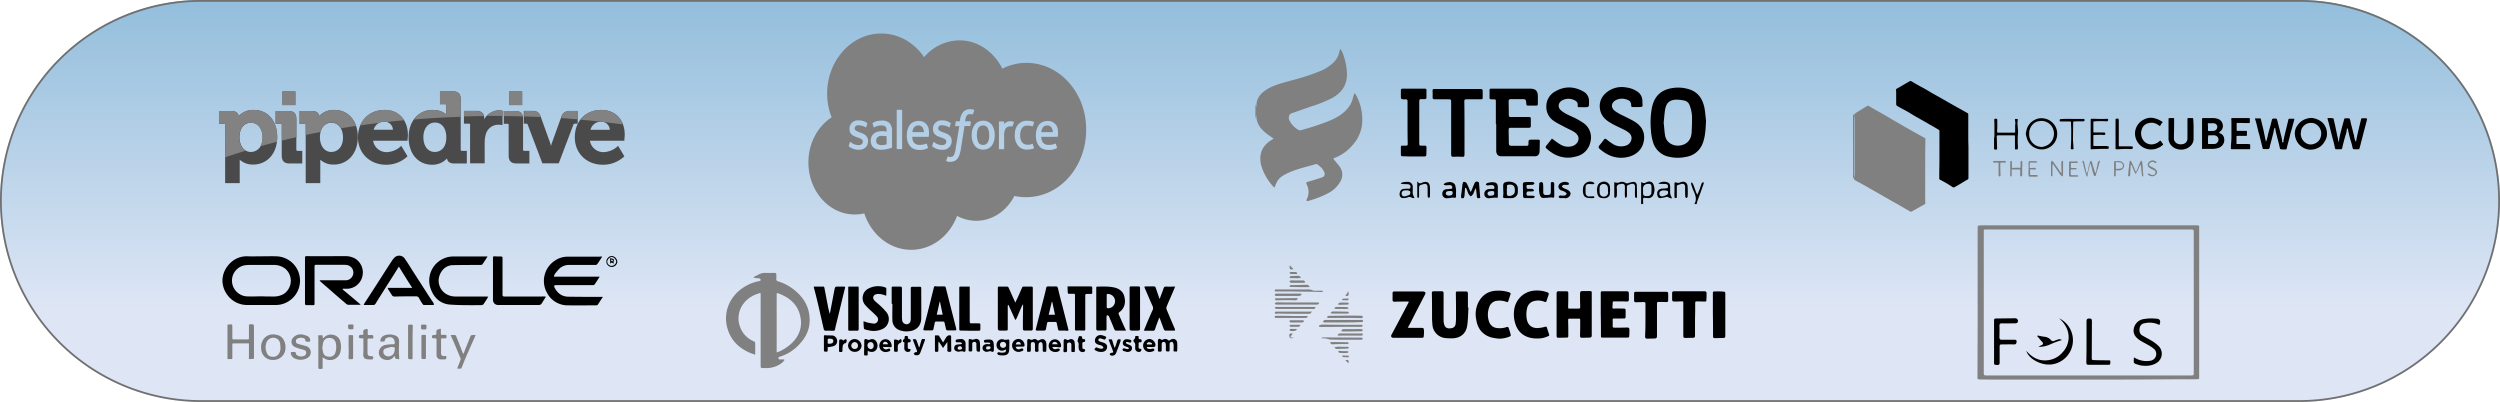<svg id="Livello_1" data-name="Livello 1" xmlns="http://www.w3.org/2000/svg" xmlns:xlink="http://www.w3.org/1999/xlink" viewBox="0 0 1387 223"><defs><style>.cls-1{fill:url(#Sfumatura_senza_nome);}.cls-2{fill:none;stroke:#707070;}.cls-3{fill:gray;}.cls-4{fill:#535254;}.cls-5{fill:#4b4a4a;}.cls-6{fill:#828282;}</style><linearGradient id="Sfumatura_senza_nome" x1="357.86" y1="-542.7" x2="357.86" y2="-541.7" gradientTransform="translate(-495649 121028.61) scale(1387 223)" gradientUnits="userSpaceOnUse"><stop offset="0" stop-color="#93bedc"/><stop offset="0.77" stop-color="#dee6f5"/></linearGradient></defs><path class="cls-1" d="M116.4,6.11h1164a111.47,111.47,0,0,1,111.5,111.5h0a111.47,111.47,0,0,1-111.5,111.5H116.4A111.47,111.47,0,0,1,4.9,117.61h0A111.54,111.54,0,0,1,116.4,6.11Z" transform="translate(-4.9 -6.11)"/><path class="cls-2" d="M116.4,6.61h1164a111,111,0,0,1,111,111h0a111,111,0,0,1-111,111H116.4a111,111,0,0,1-111-111h0A111,111,0,0,1,116.4,6.61Z" transform="translate(-4.9 -6.11)"/><path class="cls-3" d="M701.4,63.81c.1.5.2,1,.4,1.7.1-.4.2-.6.2-.7-.1-4,2.1-6.7,5.3-8.8,2.9-2,6.2-3,9.5-4,6.6-1.8,13.3-3.5,19.6-6.1a22.81,22.81,0,0,0,8.6-5.4,11.14,11.14,0,0,0,3-5.9c.1-.4.3-.7.5-1.4a14.6,14.6,0,0,1,1.1,1.8,35.37,35.37,0,0,1,2.6,12c.1,6.1-2.8,10.4-7.9,13.3a71.18,71.18,0,0,1-11.8,4.8c-3.7,1.3-7.5,2.6-11.2,3.9-1.1.4-1.7,2.2-1.2,3.5a12.16,12.16,0,0,0,5.4,5.8,2,2,0,0,0,.8.1,128.64,128.64,0,0,0,16.9-5.6c3.8-1.7,7.3-3.8,9.8-7.1a13,13,0,0,0,2.5-5.3,28.24,28.24,0,0,1,.9-2.7c.4.6.8.9.9,1.3a27.81,27.81,0,0,1,3.2,16.7,20.57,20.57,0,0,1-5.2,10.9,23.84,23.84,0,0,1-10,7.1c-.8.3-.6.6-.2,1.1,1,1.1,1.9,2.3,2.8,3.4a7.45,7.45,0,0,1,.9,8.1,16.27,16.27,0,0,1-6.7,6.8,53.83,53.83,0,0,1-11.5,4.5c-.2.1-.5,0-.8,0a3.4,3.4,0,0,1,.1-1,8.74,8.74,0,0,0,.5-6.9c-.2-.6-.5-1.1-.7-1.7s0-.8.7-1c2.7-.8,5.4-1.6,8-2.5a1.94,1.94,0,0,0,1.2-2.8c-.7-2-2.2-3.2-3.8-4.4a1.42,1.42,0,0,0-1.1-.1c-5.3,1.6-10.8,2.7-15.9,5.2-2.2,1.1-4.2,2.3-5.4,4.5a25.18,25.18,0,0,0-1.4,3.3,2.65,2.65,0,0,1-.6-.5,30.22,30.22,0,0,1-6.6-11.2,14.83,14.83,0,0,1-.5-6.6c.7-3.8,3.1-6.4,6.3-8.3l.9-.6c-4.8-3.3-9.7-6.4-9.6-13.2-.2.7-.3,1.4-.5,2.2Z" transform="translate(-4.9 -6.11)"/><path d="M915.4,119.31v-11.6c0-.2.1-.3.1-.5a.35.35,0,0,0,.2-.1c1.1,1.1,2.2.3,3.2-.1a2.52,2.52,0,0,1,3.4,1.6,7.32,7.32,0,0,1-.2,5.8A3,3,0,0,1,919,116c-2.9-.2-2.5-.6-2.5,2.4,0,.2.1.5.1.7A2.54,2.54,0,0,1,915.4,119.31Zm1.1-7.6h0a14.72,14.72,0,0,0,0,2.1c.1.4.4.9.7.9a5.3,5.3,0,0,0,2.5.1,2,2,0,0,0,1.3-1.2,20.62,20.62,0,0,0,.1-4.3c0-.9-.7-1.2-1.5-1.2-2.2,0-3.2,1-3.2,3.1A1.09,1.09,0,0,1,916.5,111.71Z" transform="translate(-4.9 -6.11)"/><path d="M945,119.31v-.1c1.3-2.3.7-4.5-.3-6.7a28.64,28.64,0,0,1-1.5-4.1,4.8,4.8,0,0,1,0-1.2c.3.3.8.5.9.8.6,1.3,1,2.6,1.5,4,.2.6.5,1.2.8,1.9h.3c.4-.9.7-1.7,1.1-2.6.4-1.1.7-2.2,1.1-3.2.1-.2.1-.4.2-.5a4.05,4.05,0,0,1,.9-.5c0,.3.2.7.1.9l-1.8,5.1c-.6,1.6-1.2,3.2-1.8,4.9-.1.4-.2.9-.3,1.3Z" transform="translate(-4.9 -6.11)"/><path d="M951.4,72.91c-.2,4.9-.4,8.9-1.8,12.6a11.64,11.64,0,0,1-9.1,7.6,21.75,21.75,0,0,1-9.5,0,11.61,11.61,0,0,1-8.8-7.5,29,29,0,0,1-1.4-7.7,44.89,44.89,0,0,1,.4-11c1.1-6.9,4.7-11,11.9-12a19.94,19.94,0,0,1,9.4.9c4.9,1.7,7.2,5.7,8.1,10.5C951,68.81,951.2,71.41,951.4,72.91Zm-23.5,1.2c.3,2.5.4,4.9.8,7.2.7,4.1,4.7,6.1,8.4,5.5s6-3,6.3-7.1c.2-3.2.3-6.4.2-9.6a19.41,19.41,0,0,0-1.2-5.3,4,4,0,0,0-3-2.9,21.22,21.22,0,0,0-5-.5c-3.3.3-4.9,1.8-5.6,5C928.3,69.11,928.2,71.71,927.9,74.11Z" transform="translate(-4.9 -6.11)"/><path d="M834.8,74.91V62.71c0-1.4,0-1.5-1.4-1.5-2.4,0-2.1,0-2.1-2.1v-2.7c-.1-.9.3-1.2,1.1-1.1h21.3c3.2,0,4.4,1.2,4.4,4.4v4c0,.7-.2,1-.9,1h-4.6c-.6,0-.8-.2-.9-.9-.2-2.7-.2-2.7-2.8-2.7h-5.8c-.8,0-1.2.3-1.2,1.1,0,2.7.1,5.3.1,8,0,.8.6.8,1.2.8h9.2c1.8,0,1.8,0,1.8,1.8V76c0,.7-.3,1-1,1h-9.9c-1.2,0-1.4.2-1.4,1.4,0,2.4.1,4.8.1,7.2,0,1,.5,1.4,1.5,1.4h8.3c.9,0,1.1-.3,1.1-1.2,0-2.2,0-2.2,2.2-2.2h3.2c.5,0,.9.1.9.7-.1,2.1,0,4.2-.2,6.3a2.38,2.38,0,0,1-2.6,2.2H837.6c-1.6,0-2.6-1.2-2.6-3.1V74.81C834.9,74.91,834.9,74.91,834.8,74.91Z" transform="translate(-4.9 -6.11)"/><path d="M913.1,65.51h-2.3c-.6,0-.9-.2-.9-.8-.1-2.2-.8-2.9-2.9-3.5a7.45,7.45,0,0,0-5.3.3c-2.9,1.3-3.4,4.3-.8,6.2a28.19,28.19,0,0,0,4.8,2.7c2.1,1.1,4.4,2.1,6.4,3.4,3.6,2.3,5.4,5.6,4.9,9.8-.6,4.8-3.5,8-8.2,9.4-6.2,1.7-11.5-.1-16.3-4.2-.8-.7-.9-1.2-.2-2.1a39.19,39.19,0,0,0,2.5-3.2c.4-.6.8-.5,1.4-.1a27,27,0,0,0,3.4,2.5,8.37,8.37,0,0,0,6.9,1.1,4.5,4.5,0,0,0,3.5-3.5c.4-1.9-.6-3.2-2-4.2a15.92,15.92,0,0,0-2.2-1.3c-2.4-1.2-5-2.3-7.3-3.7-3.2-1.8-5.6-4.3-6-8.2a9.34,9.34,0,0,1,2.7-7.8,13.34,13.34,0,0,1,11.8-3.7,14.38,14.38,0,0,1,6,2.1,6.25,6.25,0,0,1,3.1,5.5c0,.8.1,1.5.1,2.3,0,.6-.2.9-.8.9A17.7,17.7,0,0,1,913.1,65.51Z" transform="translate(-4.9 -6.11)"/><path d="M865.9,83c1.6,1.1,3,2.3,4.6,3.2a8,8,0,0,0,7.2.8c2.5-1,3.8-3.8,2.4-5.9a6.09,6.09,0,0,0-2.2-2c-1.5-.9-3.2-1.6-4.7-2.4-2-1.1-4.2-2.1-6.1-3.4a9.25,9.25,0,0,1-4.3-8,9.41,9.41,0,0,1,5-8.5c5.2-3,10.5-2.8,15.6.1a6,6,0,0,1,3.1,5.6c0,3.1.1,3.1-3,3.1H881c-.6,0-.9-.3-.8-.9.2-1.9-.9-2.7-2.5-3.3a7.25,7.25,0,0,0-6.1.4c-2.3,1.3-2.6,3.8-.7,5.5s4.2,2.6,6.5,3.7a37.91,37.91,0,0,1,6.2,3.5,9.7,9.7,0,0,1,3.6,10.6,10.21,10.21,0,0,1-7.8,7.8c-6.4,1.8-11.8-.1-16.5-4.4-.6-.5-.6-.9-.1-1.6C863.9,85.61,864.9,84.31,865.9,83Z" transform="translate(-4.9 -6.11)"/><path d="M817.4,77.11v14.7c0,1-.3,1.4-1.3,1.3a38.44,38.44,0,0,0-4.8,0c-1,0-1.3-.4-1.3-1.3V63c0-1.8-.1-1.8-1.9-1.8h-7.2c-.9,0-1.2-.3-1.2-1.2.1-1.2,0-2.4,0-3.6,0-.6.2-.9.8-.9H826c1.4,0,1.4.1,1.5,1.5v2.7c0,1.5,0,1.5-1.6,1.5h-7c-1.5,0-1.6.1-1.6,1.6C817.4,67.41,817.4,72.21,817.4,77.11Z" transform="translate(-4.9 -6.11)"/><path d="M785.8,74.11V62.61c0-1.3-.1-1.4-1.4-1.4-2.3,0-2.3,0-2.3-2.3v-2.7a.8.8,0,0,1,.9-.9h12.4c.6,0,1,.3.9.9v3.9c0,.7-.3,1-1,1h-1.8c-.9-.1-1.2.3-1.2,1.2v23.6c0,.7.2,1,1,1h2.1a.8.8,0,0,1,.9.9c0,1.5,0,3-.1,4.5,0,.2-.5.6-.8.6h-8.3c-1.3,0-2.6-.1-4-.1-.6,0-1-.2-1-.9v-4.2c0-.6.3-.9.9-.8h1.4c1.5,0,1.5,0,1.5-1.5C785.8,81.71,785.8,77.91,785.8,74.11Z" transform="translate(-4.9 -6.11)"/><path d="M817.7,110.51c-.1,1.4-.2,2.9-.3,4.3-.1.4-.3,1.1-.6,1.2-.9.4-1.4-.1-1.3-1.1.2-1.9.5-3.8.7-5.7a3.4,3.4,0,0,1,.1-1c.2-.4.4-1.2.6-1.2a2.11,2.11,0,0,1,1.6.6,19.23,19.23,0,0,1,1.2,2.5c.3.7.6,1.5,1,2.3h.3c.4-.9.8-1.7,1.1-2.6l.9-2.1a1.38,1.38,0,0,1,1.7-.8c.8.2.8.8.8,1.4.2,2.4.4,4.7.6,7.1v.5c-1.5.4-1.8.2-1.9-1.3-.1-1.3-.3-2.6-.4-3.9h-.3c-.3.6-.5,1.2-.8,1.8-.2.4-.3,1-.5,1.3a15.93,15.93,0,0,1-1.3,1.3,7.41,7.41,0,0,1-1.2-1.3,18.61,18.61,0,0,1-1-2.5,9.25,9.25,0,0,0-.5-1C817.9,110.41,817.8,110.41,817.7,110.51Z" transform="translate(-4.9 -6.11)"/><path d="M838.9,111.81c0-1.1-.1-2.1,0-3.2a1.64,1.64,0,0,1,.7-1.2,6.52,6.52,0,0,1,5.3.1,3.49,3.49,0,0,1,2.1,3.2v2a3.4,3.4,0,0,1-3.3,3.3c-1.3.1-2.6,0-4,0-.7,0-.9-.3-.9-.9a12.17,12.17,0,0,0,.1-3.3Zm2-.3h0v2.3a1.23,1.23,0,0,0,.4.8c1.2.7,3.6-.3,3.9-1.6a6.15,6.15,0,0,0,0-2.7c-.3-1.4-1.5-2-3.5-1.7-1.3.2-.5,1.3-.7,2C840.8,110.91,840.9,111.21,840.9,111.51Z" transform="translate(-4.9 -6.11)"/><path d="M867.2,111.61v3.3c0,.8-.3,1-1.1.8a9.63,9.63,0,0,0-1.7,0,24.2,24.2,0,0,1-3.8.2,2.27,2.27,0,0,1-1.3-1.4c-.8-2.2-.5-4.5-.4-6.7,0-.3.8-.7,1.2-.7s.8.5.9.9c.1,1.2.1,2.3.1,3.5V113a1.29,1.29,0,0,0,1.4,1.3h.3c2.3,0,2.5-.2,2.5-2.4v-3.7c0-.6,0-1.1.8-1.1s1.1.4,1.1,1.2c0,1-.1,2.2,0,3.3Z" transform="translate(-4.9 -6.11)"/><path d="M812.7,112.71V115c0,.7-.3,1-1.1.8a6.53,6.53,0,0,0-1.4,0,19.67,19.67,0,0,1-2.4.3,2.42,2.42,0,0,1-2.7-2.1c-.1-1.6.6-2.7,2.2-2.9.7-.1,1.4-.1,2.1-.2.5-.1,1.3.1,1.2-.7a1.27,1.27,0,0,0-1.2-1.4c-.8,0-1.5.1-2.3.1a6.11,6.11,0,0,1-1.3-.3c.3-.4.6-.9.9-1,1.4-.4,2.8-.8,4.2-.1a2.41,2.41,0,0,1,1.5,2.1,9.58,9.58,0,0,1,.3,3.1Zm-3.5-.6a3.75,3.75,0,0,0-1.1.1,1.18,1.18,0,0,0-.8,1.9,2,2,0,0,0,1.7.5c.7-.1,1.7-.1,1.8-1.2S810.7,112,809.2,112.11Z" transform="translate(-4.9 -6.11)"/><path d="M835.9,112.31v2.8c0,.6-.2.9-.9.7a7.52,7.52,0,0,0-1.5,0l-2.6.3a2.36,2.36,0,0,1-2.5-2.2,2.62,2.62,0,0,1,2-2.8,9.74,9.74,0,0,1,2.4-.2c.5,0,1.1.2,1.2-.6a1.36,1.36,0,0,0-1.2-1.5,10.87,10.87,0,0,0-1.8.1c-.3,0-.6.1-.8.1a4.18,4.18,0,0,1-1-.4c.2-.3.4-.8.7-.9a10,10,0,0,1,3.4-.5c1.9.1,2.6,1,2.6,2.9Zm-3.5-.2a7.38,7.38,0,0,0-1.2.2,1.15,1.15,0,0,0-1,1.3,1.2,1.2,0,0,0,1.2,1.1c.4,0,.9-.1,1.3-.1,1-.1,1.3-.7,1.2-1.6C833.8,111.81,833,112.21,832.4,112.11Z" transform="translate(-4.9 -6.11)"/><path d="M900.5,107.21a3.09,3.09,0,0,0,.8.2,5.43,5.43,0,0,0,1.8,0,3.49,3.49,0,0,1,3.8.3,1.93,1.93,0,0,0,1.3,0,15.29,15.29,0,0,1,2.9-.7,1.84,1.84,0,0,1,1.9,1.9c.1,2,.1,4,.1,6,0,.4.1,1.1-.6,1-.2,0-.5-.6-.5-1-.1-1.7,0-3.4,0-5.2,0-1.3-.7-1.8-1.9-1.6a12.66,12.66,0,0,0-1.8.6c-.6.2-.8.6-.8,1.3,0,1.7.1,3.3,0,5,0,.3-.4.6-.6,1a1.91,1.91,0,0,1-.5-1c-.1-1.7,0-3.4,0-5.2,0-1.4-.7-1.9-2.1-1.7a2.92,2.92,0,0,1-.9.2,1.76,1.76,0,0,0-1.5,2.1,33.79,33.79,0,0,1,0,4.5,1.27,1.27,0,0,1-.7.9c-.6.2-.7-.4-.7-.9v-7.1Q900.35,107.66,900.5,107.21Z" transform="translate(-4.9 -6.11)"/><path d="M853.2,116H851c-.7,0-1-.3-1.1-1,0-2.2-.1-4.5-.1-6.7a1,1,0,0,1,1-1.1,37.26,37.26,0,0,1,4.7-.1c.3,0,.5.6.8.9a4.7,4.7,0,0,1-.9.6,24.37,24.37,0,0,1-2.7.1c-.7,0-1,.3-.9,1s.2,1.2,1,1.2a14.72,14.72,0,0,1,2.1,0,1.53,1.53,0,0,1,1,.7c.1.7-.5.6-1,.7a13.35,13.35,0,0,1-2,0c-.9,0-1,.5-1.1,1.2s.3,1.2,1,1.2a24.32,24.32,0,0,1,2.7,0,2.35,2.35,0,0,1,1,.5c-.3.3-.6.8-.9.8A19.22,19.22,0,0,1,853.2,116Z" transform="translate(-4.9 -6.11)"/><path d="M789.7,116.11c-.7-.2-1.3-.1-1.7-.4a2.22,2.22,0,0,0-2.1-.1,7.79,7.79,0,0,1-2.1.4c-1.5.1-2.3-.6-2.4-1.9s.6-2.9,1.8-3.1a13.68,13.68,0,0,1,2.9-.2c.5,0,1.2.1,1.3-.7a1.39,1.39,0,0,0-.9-1.7c-1-.2-2.1-.1-3.2-.2-.4,0-.7-.1-1.1-.1a.37.37,0,0,0-.1-.3c.3-.2.6-.5.9-.5a9.23,9.23,0,0,1,2.9-.3,2.7,2.7,0,0,1,2.8,2.9v1.7C788.6,113.71,788.6,113.71,789.7,116.11Zm-4.7-4.4a6.25,6.25,0,0,0-1.2.1,1.65,1.65,0,0,0-1.2,2.1,1.36,1.36,0,0,0,1.8,1.1,15.19,15.19,0,0,0,2-.6c1-.3,1-1.3.9-2-.1-.3-.8-.5-1.3-.7Z" transform="translate(-4.9 -6.11)"/><path d="M872,116a9.65,9.65,0,0,1-1.7,0c-.3-.1-.5-.5-.8-.7.3-.2.5-.6.8-.7a2.72,2.72,0,0,1,.9,0,9.63,9.63,0,0,0,1.7,0c.5-.1.9-.6,1.3-.9a5.24,5.24,0,0,0-1-1.1,11.92,11.92,0,0,0-2-.8,2.46,2.46,0,0,1-1.7-2.1,2.48,2.48,0,0,1,1.6-2.2,4.24,4.24,0,0,1,3.8-.1c.3.1.4.6.6.9-.3.1-.7.4-1,.4a14.72,14.72,0,0,0-2.1,0c-.3,0-.7.4-.9.7-.1.1.2.6.5.8a6.11,6.11,0,0,0,1.4.7,7.54,7.54,0,0,1,1.3.6c1.1.6,1.7,1.5,1.5,2.4a3,3,0,0,1-2.6,2.2c-.5,0-1.1-.1-1.6-.1Z" transform="translate(-4.9 -6.11)"/><path d="M925,108.11c1.2-1.7,5.4-1.5,6.2.1a4,4,0,0,1,.3,1.5v2.1c0,2.1,0,2.1,1.1,4.4-.8-.2-1.6-.2-2-.6a1.44,1.44,0,0,0-1.4-.2,17,17,0,0,1-3.1.6c-.8.1-1.3-.4-1.6-1.2-.7-2.4.4-4,3-4.1a7.57,7.57,0,0,0,1.5-.1c.6-.1,1.2.1,1.3-.8s-.3-1.5-1.2-1.6-1.9,0-2.8-.1Zm2.8,3.6a1.27,1.27,0,0,0-.6.1c-1.3.2-1.9,1-1.6,2.2.2.9,1.1,1.3,2.3.9a8.65,8.65,0,0,0,1.7-.7c.9-.4.8-1.2.7-1.9-.1-.3-.7-.4-1.1-.5S928.3,111.81,927.8,111.71Z" transform="translate(-4.9 -6.11)"/><path d="M890.9,111.61c.1-2.9,1-4.2,3.3-4.7a3.32,3.32,0,0,1,3.9,2.6,22.57,22.57,0,0,1-.1,4.5,1.49,1.49,0,0,1-.4.9c-1.2,1.4-2.8,1.3-4.3,1-1.3-.2-1.9-1.1-2.2-2.4C891,112.91,891,112.21,890.9,111.61Zm6.1.1h0a9.15,9.15,0,0,0-.1-1.7,2.14,2.14,0,0,0-2.4-1.8,2,2,0,0,0-2.1,2,13.1,13.1,0,0,0,0,2.8,2.18,2.18,0,0,0,2.3,2.2,2.34,2.34,0,0,0,2.4-2.3A5.74,5.74,0,0,1,897,111.71Z" transform="translate(-4.9 -6.11)"/><path d="M933.9,111.61V108c0-.7.4-.9,1.1-.6a2.57,2.57,0,0,0,1.5.1c.3,0,.5-.2.8-.3,2.1-.8,3.8.2,3.9,2.4a54.19,54.19,0,0,1,0,5.7c0,.2-.4.5-.6.7-.2-.2-.7-.4-.7-.7-.1-1.6-.1-3.3-.1-5,.1-1.9-.7-2.6-2.5-2-2.3.7-2.1.3-2.1,2.8v3.7c0,.5.2,1.1-.6,1.2s-.7-.7-.7-1.2c-.1-1,0-2.1,0-3.2Z" transform="translate(-4.9 -6.11)"/><path d="M791.4,106.81c.9,1.6,1.9.9,2.9.5,2.3-.8,3.7.1,3.9,2.4a50.45,50.45,0,0,1,0,5.5c0,.3-.4.6-.5.8-.2-.3-.7-.5-.7-.8-.1-1.8,0-3.5-.1-5.3,0-1.4-.7-2-2.1-1.7-.1,0-.1,0-.2.1-2.4.6-2.4.6-2.4,3v4c0,.2-.3.4-.4.7-.2-.2-.6-.4-.6-.6v-7.9C791.1,107.41,791.2,107.21,791.4,106.81Z" transform="translate(-4.9 -6.11)"/><path d="M887.2,116c-2.9,0-4-1-4.1-4a8.58,8.58,0,0,1,.2-2.3,3.94,3.94,0,0,1,5.8-2.3c.2.1.3.4.4.6a2.12,2.12,0,0,1-.7.3c-.8,0-1.7-.1-2.5-.1-1.2.1-1.7.6-1.7,1.8,0,1-.1,2.1,0,3.1a1.9,1.9,0,0,0,2.2,2c.7,0,1.4-.1,2.1-.1.2,0,.5.3.7.4-.2.2-.4.6-.7.6A9.63,9.63,0,0,1,887.2,116Z" transform="translate(-4.9 -6.11)"/><path d="M1033,69.61a.73.73,0,0,1,.2.6v34.2a2.35,2.35,0,0,1-.2.8Z" transform="translate(-4.9 -6.11)"/><path class="cls-3" d="M1073,101.11v15.8a9.7,9.7,0,0,0,.1,1.7.87.87,0,0,1-.5.9c-2,1.1-4.1,2.3-6.1,3.4-.3.2-.6.3-.9.5a.9.9,0,0,1-1,0c-2.1-1.2-4.2-2.4-6.2-3.6-1.2-.7-2.4-1.3-3.6-2-2.3-1.3-4.6-2.6-6.8-3.9-1-.6-2-1.1-3-1.7l-6.3-3.6c-.9-.5-1.9-1-2.8-1.5-.6-.3-1.2-.7-1.8-1a.22.22,0,0,1-.2-.2.89.89,0,0,1-.4-1,17.82,17.82,0,0,0,.3-4.6V73.41a14.77,14.77,0,0,0-.1-2.1c0-.4-.1-.7-.1-1.1a.78.78,0,0,1,.2-.8,8.7,8.7,0,0,1,1.1-.9c1.3-.8,2.7-1.6,4.1-2.5l1.5-.9c.2-.1.3-.2.5-.3a.64.64,0,0,1,.6,0c3,1.9,6.1,3.5,9.2,5.3,2.7,1.6,5.4,3.2,8.2,4.8,4.3,2.5,8.6,4.9,12.9,7.3.3.1.5.3.8.4s.4.3.4.7v1.3c-.1,5.5-.1,11-.1,16.5Z" transform="translate(-4.9 -6.11)"/><path d="M1097,87.21v17.1c0,1.1,0,1.2-1,1.7-1.6.9-3.1,1.9-4.7,2.8-.6.4-1.2.7-1.9,1.1a1.05,1.05,0,0,1-1.2,0,63.42,63.42,0,0,0-6.6-3.9c-.1-.1-.3-.1-.4-.2a.75.75,0,0,1-.4-.7v-1.5c0-2.9.1-5.8.1-8.7v-16a.81.81,0,0,0-.4-.8c-.8-.5-1.7-1-2.5-1.5-1-.6-2-1.1-3-1.7l-6.3-3.6c-1.5-.8-2.9-1.7-4.4-2.6s-3.1-1.8-4.7-2.6c-.6-.3-1.2-.7-1.8-1-.1-.1-.2-.1-.3-.2a1.25,1.25,0,0,1-.6-1.1v-5.6a12.1,12.1,0,0,0-.1-1.9c0-.5.1-.9.6-1.1,2.2-1.2,4.3-2.5,6.4-3.7,1-.6,1-.6,2.1,0,2,1.2,4.1,2.4,6.2,3.5,1.4.8,2.8,1.6,4.1,2.4,2.1,1.2,4.1,2.3,6.2,3.5,1.5.8,2.9,1.7,4.4,2.5,2.1,1.2,4.2,2.4,6.4,3.6,1.1.6,2.1,1.2,3.2,1.8a.87.87,0,0,1,.5.9v11c0,2.2,0,4.4.1,6.5Z" transform="translate(-4.9 -6.11)"/><path d="M1302.2,84.81a1.22,1.22,0,0,0,.4-.9,46.44,46.44,0,0,1,1.1-5.1c.4-1.7.9-3.3,1.3-4.9.2-.6.3-1.2.5-1.8,0-.2.2-.3.4-.3a8.85,8.85,0,0,1,2.3,0c.1,0,.2.1.3.2.1.3.2.5.3.8.2.8.3,1.5.5,2.3.4,1.5.8,2.9,1.1,4.4a9.29,9.29,0,0,0,.4,1.3,5,5,0,0,1,.2,1.2c.1.3.1.6.2.9a8.8,8.8,0,0,0,.5,1.5.22.22,0,0,0,.2.2c.2,0,.2-.1.2-.3.5-2.9,1.2-5.7,1.9-8.6.3-1.1.5-2.2.8-3.3.2-.6.2-.7.9-.7h1.8c.5.1.6.1.6.6,0,.2-.1.4-.1.6-.7,2.8-1.5,5.6-2.2,8.4-.4,1.7-.9,3.4-1.3,5.1l-.6,2.1c-.1.4-.1.4-.5.4h-2.1c-.9,0-1-.1-1.2-.9-.3-1.3-.6-2.6-1-3.8s-.7-2.5-1-3.8a20.48,20.48,0,0,1-.5-2.4c-.1-.3-.1-.6-.4-.7a.91.91,0,0,0-.3.7,13,13,0,0,1-.8,3.4c-.6,2.2-1.2,4.4-1.7,6.6-.2.9-.2.9-1.2.9h-2c-.6,0-.8-.2-.9-.7a39.92,39.92,0,0,0-1.1-4.7c-.8-3-1.5-6-2.3-9.1l-.6-2.1c-.2-.6-.1-.7.5-.7a17.7,17.7,0,0,1,2.3.1c.4,0,.4.1.5.5.3,1.4.7,2.9,1,4.3.4,2.1.9,4.2,1.3,6.2.1.5.2.9.3,1.4C1302,84.41,1302.1,84.51,1302.2,84.81Z" transform="translate(-4.9 -6.11)"/><path d="M1267,77c-.3.2-.3.5-.4.7a14.16,14.16,0,0,0-.4,2c-.6,2.2-1.1,4.4-1.7,6.5a11.63,11.63,0,0,0-.4,1.8.88.88,0,0,1-.9.8h-2.5a.52.52,0,0,1-.4-.2,1.45,1.45,0,0,1-.2-.7c-.5-2-1-4.1-1.5-6.1-.2-1-.6-1.9-.8-2.9-.3-1.2-.6-2.4-.9-3.7-.2-.9-.5-1.7-.7-2.5-.1-.2-.1-.4-.2-.6s0-.3.2-.3h2.5c.4,0,.4.1.5.4.5,1.9.9,3.8,1.4,5.7.3,1.4.6,2.9.9,4.4.1.6.3,1.2.4,1.8,0,.1.1.3.1.4a.51.51,0,0,0,.4-.5c.2-.7.4-1.5.6-2.3a1.27,1.27,0,0,0,.1-.6c.2-.8.4-1.5.6-2.3.3-1.1.6-2.1.9-3.2l.6-2.4c0-.1.1-.3.1-.4a1,1,0,0,1,1.2-.9h.8c.6,0,.7.1.9.6a13.32,13.32,0,0,1,.5,1.9c.1.5.3,1,.4,1.6.4,1.5.8,2.9,1.1,4.4a22.07,22.07,0,0,1,.8,3.5.9.9,0,0,0,.1.5.41.41,0,1,0,.6,0c.2-.9.4-1.9.6-2.8.4-1.8.9-3.6,1.3-5.4.3-1.2.6-2.4.9-3.7.1-.4.2-.5.6-.5h2.4c.1,0,.2.1.3.1,0,.2-.1.4-.1.6-.6,2.3-1.2,4.6-1.9,6.9-.3,1-.5,2-.7,3-.4,1.3-.7,2.7-1.1,4-.1.5-.2.9-.3,1.4-.3,1.1-.2,1-1.2,1a7.41,7.41,0,0,1-2.1-.1.53.53,0,0,1-.6-.6.37.37,0,0,0-.1-.3c-.2-.7-.3-1.5-.5-2.2-.3-1.3-.7-2.6-1-3.9s-.7-2.6-.9-3.9C1267.3,77.61,1267.3,77.21,1267,77Z" transform="translate(-4.9 -6.11)"/><path d="M1226.6,88.81V71.71c.4,0,.8-.1,1.2-.1h5a8.57,8.57,0,0,1,2.7.5,4.06,4.06,0,0,1,2.6,3.2,3.79,3.79,0,0,1-1.4,3.7c-.2.2-.5.3-.6.7.1.3.3.3.6.4a3.58,3.58,0,0,1,2.2,3.2,4.22,4.22,0,0,1-.3,2.2,4.74,4.74,0,0,1-3,2.7,12.82,12.82,0,0,1-2.7.5h-5.8A.75.75,0,0,1,1226.6,88.81Zm3.3-5.2h0v2c0,.3.1.4.4.4h3.2a2.49,2.49,0,0,0,2.1-3.2,2.37,2.37,0,0,0-2-1.6c-1.1-.1-2.1,0-3.2,0-.4,0-.4,0-.4.4A14.08,14.08,0,0,0,1229.9,83.61Zm0-7.1h0v1.8c0,.4.1.5.5.5.9,0,1.8-.1,2.7-.1A2.26,2.26,0,0,0,1235,76c0-.1,0-.1-.1-.2a2.05,2.05,0,0,0-1.9-1.3h-2.8c-.3,0-.4.1-.4.4C1229.8,75.41,1229.9,76,1229.9,76.51Z" transform="translate(-4.9 -6.11)"/><path d="M1295.9,80.31a6.66,6.66,0,0,1-.9,3.6,10.76,10.76,0,0,1-2.4,3.2,9.45,9.45,0,0,1-4.2,1.9,8.43,8.43,0,0,1-6.2-1.3,8.84,8.84,0,0,1-3.8-5.3,7.64,7.64,0,0,1,1.1-6.7,9.45,9.45,0,0,1,6.8-4.1,5.45,5.45,0,0,1,2.2.1,10.32,10.32,0,0,1,5,2.5,10.63,10.63,0,0,1,.9,1.1A8.45,8.45,0,0,1,1295.9,80.31Zm-8.7-6a5.48,5.48,0,0,0-4.6,2.1,4.61,4.61,0,0,0-1.1,2.7,6,6,0,0,0,2.1,5.9,5.08,5.08,0,0,0,5.4.8c2.7-1,3.8-3.4,3.7-6.1a5.88,5.88,0,0,0-2.1-4.1A4.88,4.88,0,0,0,1287.2,74.31Z" transform="translate(-4.9 -6.11)"/><path d="M1221.9,77.91v5.3a5.16,5.16,0,0,1-1.2,3.3,7.23,7.23,0,0,1-5.5,2.6,7.58,7.58,0,0,1-3-.5,6.45,6.45,0,0,1-4-4.2,4.68,4.68,0,0,1-.2-1.7V72.21c0-.4.1-.6.5-.6h2.2c.3,0,.4.1.4.4v.6c0,2.7,0,5.5-.1,8.2v2a2.7,2.7,0,0,0,.6,1.9,3.23,3.23,0,0,0,2.5,1.4,3.79,3.79,0,0,0,1.5,0,3.13,3.13,0,0,0,2.9-3V72.21c0-.5.1-.6.6-.6h2c.5,0,.6.1.6.6A55.24,55.24,0,0,1,1221.9,77.91Z" transform="translate(-4.9 -6.11)"/><path d="M1242.9,80.11v-5.9a12.75,12.75,0,0,0-.1-2c0-.5.1-.5.5-.6h9.3c.4,0,.5.1.5.5V74a.46.46,0,0,1-.5.4h-.4c-2,0-3.9-.1-5.9-.1-.4,0-.5,0-.5.5v3.4c0,.4.1.5.5.5h4.5c.7,0,.7.1.7.8v1.4c0,.5-.1.6-.6.6h-4.4c-.8,0-.8,0-.8.8v3.2c0,.5.1.5.5.5h4.7a12.75,12.75,0,0,1,1.9.1c.5,0,.5.1.5.6v1.7c0,.4-.1.5-.5.5h-9.6c-.5,0-.6-.1-.6-.6v-1.4a51.58,51.58,0,0,0,.3-6.8Z" transform="translate(-4.9 -6.11)"/><path d="M1203.3,84.11a1.34,1.34,0,0,1,.7.6,10.47,10.47,0,0,0,.8,1.1c.3.4.3.5-.1.8a9.81,9.81,0,0,1-3.6,2,9.08,9.08,0,0,1-3.3.4,8.84,8.84,0,0,1-6.1-2.9,9.07,9.07,0,0,1-2.3-6.1,8.72,8.72,0,0,1,5.4-7.8,7.86,7.86,0,0,1,5-.6,18.29,18.29,0,0,1,2.5.8c.7.3,1.3.7,1.9,1,.2.1.3.3.6.5a6.62,6.62,0,0,0-1.5,2.2,2.09,2.09,0,0,1-.6-.4,14.8,14.8,0,0,0-1.3-.8,6.13,6.13,0,0,0-4.4-.5,4.9,4.9,0,0,0-3.8,3.4,5.69,5.69,0,0,0-.4,2.6A6.32,6.32,0,0,0,1195,85a5.63,5.63,0,0,0,3,1.2,6.61,6.61,0,0,0,5-1.8Z" transform="translate(-4.9 -6.11)"/><path d="M1137.6,89a8.57,8.57,0,0,1-6.8-3.4,8.92,8.92,0,0,1-1.5-3.1c-.1-.4-.2-.8-.3-1.1a4.1,4.1,0,0,1,0-2.2c.1-.4.2-.9.3-1.3a8.49,8.49,0,0,1,4.5-5.3,7.4,7.4,0,0,1,3.6-.9,8.87,8.87,0,0,1,5.2,1.6,8.66,8.66,0,0,1-4.4,15.7h-.6Zm-6.9-8.7v.8a7,7,0,0,0,3.2,5.4,6.4,6.4,0,0,0,2.6,1,3.94,3.94,0,0,0,2.4-.1c.2-.1.4-.1.6-.2a6.8,6.8,0,0,0,4.1-3.5,7.32,7.32,0,0,0,.7-4.8,6.71,6.71,0,0,0-3.6-4.9,6.64,6.64,0,0,0-4.8-.6,5.28,5.28,0,0,0-2.9,1.4A7.16,7.16,0,0,0,1130.7,80.31Z" transform="translate(-4.9 -6.11)"/><path d="M1111.4,80.91V75a12.75,12.75,0,0,0-.1-2v-.4a.37.37,0,0,1,.1-.3c.1-.3.5-.4,1-.3s.6.2.6.6v4.5c0,.6-.1,1.2-.1,1.9s.1.7.7.7h8.9c.4-.1.4-.1.4-.5v-3.6a6.46,6.46,0,0,0,0-2.4,1.7,1.7,0,0,1-.1-.7c0-.3.1-.4.4-.4a2.77,2.77,0,0,1,.9.1c.3,0,.4.2.3.4a8.62,8.62,0,0,0-.1,3.2c0,1,.2,2,.2,3a19.27,19.27,0,0,1-.1,2.4,48.64,48.64,0,0,0,0,5.4,10.82,10.82,0,0,1,0,1.8c0,.5-.1.6-.6.6h-.5c-.4,0-.5-.1-.5-.4v-7c0-.3-.1-.3-.4-.4h-8.9a.9.9,0,0,0-.5.1c-.2,0-.3.2-.3.4.1,2.2.1,4.4.2,6.6v.2c-.1.5-.1.6-.6.6h-.4c-.5,0-.7-.2-.7-.7v-5.6a6.82,6.82,0,0,0,.2-1.9Z" transform="translate(-4.9 -6.11)"/><path d="M1174.8,87.31v1a.43.43,0,0,1-.4.4h-1.1c-1.7,0-3.4,0-5.1.1-1,0-1.9.1-2.9.1-.4,0-.5-.1-.5-.5V72.71c0-.6.1-.7.7-.7,1.9,0,3.9.1,5.8.1a14.77,14.77,0,0,0,2.1-.1h.3c.7,0,1,.4.7,1-.1.3-.2.4-.6.4-1,0-1.9-.1-2.9-.1s-2.2,0-3.4.1h-.7c-.3,0-.4.1-.5.5v4.9c0,.8.1.8.9.8h5c.5,0,.7.2.7.7s-.2.7-.8.7c-.4,0-.8-.1-1.3-.1-1.3,0-2.6,0-3.9.1-.5,0-.6.1-.6.6v5.1a.43.43,0,0,0,.4.4h7A2.56,2.56,0,0,0,1174.8,87.31Z" transform="translate(-4.9 -6.11)"/><path d="M1178.6,88.81V72.51a.46.46,0,0,1,.3-.5,2.77,2.77,0,0,1,.9-.1q.45,0,.6.6v13.9c0,.9,0,.9.9.9h6c.2,0,.4.1.6.1a.27.27,0,0,1,.3.3c0,.9-.2,1.1-1.1,1.1a48.47,48.47,0,0,0-6.6.1H1179C1179,88.81,1178.8,88.81,1178.6,88.81Z" transform="translate(-4.9 -6.11)"/><path d="M1154.5,72.11h6.3c.5,0,.6.1.6.6s-.2.7-.7.7h-3.2c-.7,0-1.3.1-2,.1-.3,0-.4.1-.4.4v.3c0,3-.1,6-.1,9,0,1.1.1,2.3.2,3.4a8.6,8.6,0,0,0,.1,1.6v.4c0,.2-.2.3-.4.3h-.7c-.3,0-.4-.1-.4-.4v-.8c.1-1.6.2-3.2.2-4.8,0-2.5.1-5-.1-7.5v-1.2c0-.6-.1-.7-.7-.7h-5c-.5,0-.6-.2-.6-.6,0-.6.2-.7.7-.7a43,43,0,0,1,6.2-.1Z" transform="translate(-4.9 -6.11)"/><path class="cls-3" d="M1162.8,104.11a1.61,1.61,0,0,1-.4-.7c-.2-.4-.3-.9-.5-1.4-.1-.3-.1-.5-.2-.8-.3-1-.5-1.9-.8-2.9,0-.1-.1-.3-.1-.4a4.19,4.19,0,0,0-.4-1.6c-.1-.2-.1-.3-.2-.5a.55.55,0,0,1,.3-.5c.2-.1.3,0,.4.2a2.12,2.12,0,0,1,.3.7,20.48,20.48,0,0,1,.5,2.4,4.33,4.33,0,0,0,.1.5,2.77,2.77,0,0,1,.3,1.3,6.07,6.07,0,0,0,.5,1.8c.1-.1.2-.2.2-.3a4.24,4.24,0,0,0,.6-1.9,4.33,4.33,0,0,1,.1-.5,8.47,8.47,0,0,1,.4-1.7c.2-.7.4-1.4.7-2.2.1-.4.4-.4.6-.1a2.08,2.08,0,0,1,.5,1.2c.3,1.4.8,2.6,1.2,4,.1.3.1.6.2.9,0,.1.1.3.2.3s.3-.1.3-.2a2.93,2.93,0,0,0,.3-1c.1-.4.1-.8.2-1.2,0-.2.1-.4.1-.6a8.47,8.47,0,0,0,.4-1.7,2.83,2.83,0,0,1,.6-1.6.55.55,0,0,1,.5-.3c.2-.1.3.1.3.3s0,.2-.1.2a6.47,6.47,0,0,0-.4,1.3c-.1.4-.2.7-.3,1.1-.4,1.4-.9,2.8-1.3,4.2-.1.2-.1.5-.2.7a.76.76,0,0,1-.1.4.57.57,0,0,1-1,0c-.1-.4-.3-.9-.4-1.3-.1-.2-.1-.4-.2-.6a5.27,5.27,0,0,1-.3-1.2c-.2-.8-.4-1.5-.6-2.3a6.12,6.12,0,0,0-.5-1.2h-.1c-.3,1.4-.7,2.8-1,4.2-.2.7-.3,1.3-.5,2C1163.4,103.71,1163.1,103.91,1162.8,104.11Z" transform="translate(-4.9 -6.11)"/><path class="cls-3" d="M1189.8,102.71a3,3,0,0,1-.6-1.1c-.4-.9-.8-1.7-1.2-2.6a.9.9,0,0,1-.1-.5.76.76,0,0,0-.6-.8c-.1,0-.1,0-.2-.1,0,.1-.1.2-.1.3l-.3,5.4c0,.5-.3.7-.7.6s-.4-.2-.4-.5c0-.5.1-1,.1-1.5.1-1.2.2-2.3.4-3.5.1-.9.2-1.7.3-2.6a.37.37,0,0,1,.1-.3.38.38,0,0,1,.6-.1,2.19,2.19,0,0,1,.3.5c.3.6.6,1.2.9,1.9a18.61,18.61,0,0,1,1,2.5,3.38,3.38,0,0,0,.7,1.1,3,3,0,0,0,.4-.8c.6-1.5,1.2-2.9,1.8-4.4a3.51,3.51,0,0,1,.5-.8c.2-.2.4-.1.5.1a1.85,1.85,0,0,1,.2.7,43.84,43.84,0,0,1,.4,5,11,11,0,0,0,.2,1.8v.6c0,.2-.1.4-.3.4a.32.32,0,0,1-.3-.3c-.1-.2-.1-.4-.2-.6-.2-1.7-.3-3.4-.5-5,0-.2,0-.3-.2-.4s-.3.1-.4.3l-1.2,2.7c-.3.5-.6,1.1-.9,1.6C1189.9,102.41,1189.9,102.51,1189.8,102.71Z" transform="translate(-4.9 -6.11)"/><path class="cls-3" d="M1148.7,102.11c0-.2.1-.3,0-.5,0-.4-.1-.8-.1-1.2a33.79,33.79,0,0,1,0-4.5.51.51,0,0,1,.7-.5c.1,0,.2.2.2.3v5.6c0,.7-.1,1.5-.1,2.2,0,.5-.2.5-.6.3a3.74,3.74,0,0,1-1.2-1.3c-.8-1.2-1.7-2.4-2.5-3.6a14.8,14.8,0,0,1-.8-1.3c-.1-.1-.1-.2-.2-.3s-.2-.1-.3-.2a1,1,0,0,0-.1.3c0,.4-.1.8-.1,1.2v4.9c0,.2,0,.4-.3.4s-.5-.2-.5-.4v-6.6a3.4,3.4,0,0,1,.1-1,.37.37,0,0,1,.1-.3c.1-.3.3-.4.5-.2s.3.3.5.5a9.38,9.38,0,0,1,.9,1.2c.9,1.2,1.7,2.4,2.6,3.7a6.89,6.89,0,0,0,1.1,1.3C1148.6,102.21,1148.6,102.21,1148.7,102.11Z" transform="translate(-4.9 -6.11)"/><path class="cls-3" d="M1126.8,99.51v3.6a.9.9,0,0,1-.1.5.68.68,0,0,1-.6.4.46.46,0,0,1-.4-.5v-2.9c0-.4-.1-.5-.5-.5h-.3c-1.1.1-2.2,0-3.4,0-.3,0-.5.1-.5.4v3c0,.4-.1.5-.3.5a.47.47,0,0,1-.5-.5,20.83,20.83,0,0,1,0-2.5V99c-.1-1,0-2.1,0-3.2,0-.3.2-.4.5-.4s.4.1.4.4v.8a17.7,17.7,0,0,0,.1,2.3c0,.4.1.5.5.4a19,19,0,0,1,3.4-.1c.7,0,.8-.1.8-.8V96c0-.2-.1-.4.2-.5a.88.88,0,0,1,.7.1c.1,0,.1.2.1.3v2.4a4.87,4.87,0,0,0-.1,1.2Z" transform="translate(-4.9 -6.11)"/><path class="cls-3" d="M1134.9,96.31h-3.8c0,.2-.1.3-.1.5v2c0,.5.1.5.6.5.7,0,1.3-.1,2-.1h.4c.4.1.4.2.4.6,0,.2-.1.3-.2.3h-.4a11.54,11.54,0,0,1-2.6-.1v2.8c0,.4.1.4.5.4h2.8a1.27,1.27,0,0,1,.6.1c.1,0,.3.1.3.2.2.2.1.4-.1.5s-.3.1-.4.1h-4c-.3-.1-.5-.2-.5-.5s-.1-.7-.1-1.1c0-1.1.1-2.1.1-3.2a16.2,16.2,0,0,0-.1-2.2,3.4,3.4,0,0,1,.1-1,.53.53,0,0,1,.6-.6h2.3a5.7,5.7,0,0,1,1.3.1C1135,95.51,1135.1,95.61,1134.9,96.31Z" transform="translate(-4.9 -6.11)"/><path class="cls-3" d="M1153.8,99.21c.3,0,.5.1.8.1h1.9c.2,0,.3,0,.4.2.2.4,0,.6-.4.6h-2.7a16,16,0,0,0,0,3.1c.3,0,.7.1,1,.1h2.7c.2,0,.4.3.4.5s-.2.3-.4.3h-3.9c-.6,0-.7-.1-.8-.7v-7.3a.37.37,0,0,1,.4-.4c1.3,0,2.6,0,3.9-.1a.76.76,0,0,1,.4.2.75.75,0,0,1,.1.5c0,.2-.2.2-.4.2h-2.4c-.9,0-1,0-1,.9Z" transform="translate(-4.9 -6.11)"/><path class="cls-3" d="M1178.7,100.61v2.9c0,.4-.3.6-.7.4-.2-.1-.2-.2-.2-.4V96c0-.3,0-.4.4-.4a11.33,11.33,0,0,1,2.6-.1,3,3,0,0,1,1.8.8,2.32,2.32,0,0,1,.3,3.1,2.62,2.62,0,0,1-2.4,1.2h-1.3C1179.1,100.51,1178.9,100.61,1178.7,100.61Zm.1-2.6h0v1.3c0,.4.1.5.4.5a17.85,17.85,0,0,0,2.3-.2,1.54,1.54,0,0,0,1.2-1.6,1.82,1.82,0,0,0-1.6-1.8c-.6-.1-1.2-.1-1.8-.2-.4,0-.5.1-.5.5Z" transform="translate(-4.9 -6.11)"/><path class="cls-3" d="M1196.6,102.41a1.43,1.43,0,0,1,1.1.3,2.62,2.62,0,0,0,2.1.4.68.68,0,0,0,.6-.4,1.91,1.91,0,0,0,.3-.8.93.93,0,0,0-.5-1.2,11.94,11.94,0,0,0-1.6-.8,5.67,5.67,0,0,1-1.3-.8,2.55,2.55,0,0,1-.8-1.2,1.39,1.39,0,0,1,0-.9,3.14,3.14,0,0,1,2.4-1.9h.6a6.94,6.94,0,0,1,1.3.5c.1,0,.2.1.3.2s.3.3.2.5a.66.66,0,0,1-.7.2c-.2-.1-.3-.2-.5-.3a1.81,1.81,0,0,0-2.1.1c-.2.2-.4.3-.6.5-.3.4-.4.7,0,1.1a2.65,2.65,0,0,0,.6.5c.5.3,1.1.5,1.6.8a3.94,3.94,0,0,1,1.9,1.7,1.45,1.45,0,0,1,.1,1.1,2.77,2.77,0,0,1-2.5,1.9,4.07,4.07,0,0,1-2.4-.8C1196.6,103.21,1196.5,102.91,1196.6,102.41Z" transform="translate(-4.9 -6.11)"/><path class="cls-3" d="M1117.7,96.31h-2.4c-.5,0-.6,0-.6.6a26.15,26.15,0,0,0,0,2.8c0,1.1.1,2.2.1,3.3v.5a.56.56,0,0,1-.6.5c-.2,0-.3-.1-.4-.3s-.1-.4-.1-.6v-6.4c0-.3-.1-.4-.4-.4H1111a.43.43,0,0,1-.4-.4c0-.2,0-.4.3-.4s.4-.1.6-.1h5.6C1117.7,95.51,1117.8,95.61,1117.7,96.31Z" transform="translate(-4.9 -6.11)"/><path d="M149.8,148.31c2.8,0,5.7-.1,8.5,0a13.5,13.5,0,0,1,6.1,25.3,13,13,0,0,1-6.3,1.7H142.5a13.52,13.52,0,0,1-11.7-5.9c-4.2-6.1-2.8-13.1,2.2-17.7a12.88,12.88,0,0,1,9.4-3.4c2.6.1,5,0,7.4,0Zm.5,22.2h0c2.1.1,4.3.1,6.4.1a10.84,10.84,0,0,0,5.6-1.4,8.8,8.8,0,0,0,1-13.9,10.2,10.2,0,0,0-6.9-2.2H143.9a22.6,22.6,0,0,0-2.6.1,8.63,8.63,0,0,0-7.7,8.8,8.81,8.81,0,0,0,7.8,8.5C144.4,170.71,147.3,170.51,150.3,170.51Z" transform="translate(-4.9 -6.11)"/><path d="M195.1,166.81c3.3,2.7,6.6,5.5,9.8,8.2a.31.31,0,0,0-.1.2h-6.7a2.22,2.22,0,0,1-1.1-.5c-3.5-3-7-6-10.5-9.1-1.3-1.1-2.6-2.2-3.9-3.4l-.4-.4c.2-.1.3-.2.4-.2h14.1a4.26,4.26,0,0,0,.4-8.5,19.27,19.27,0,0,0-2.4-.1H180.4c-.9,0-1,.3-1,1.1v20c0,1.3,0,1.3-1.3,1.3h-3c-.7,0-1-.2-1-1v-25.2c0-.7.1-1,1-1,7,.1,13.9,0,20.9,0a11.32,11.32,0,0,1,6,1.4,9.08,9.08,0,0,1,3.9,10,8.86,8.86,0,0,1-8.5,6.7H195A1.34,1.34,0,0,1,195.1,166.81Z" transform="translate(-4.9 -6.11)"/><path d="M339,148.51c-1,1.5-1.8,2.9-2.8,4.2a1.37,1.37,0,0,1-1.1.4H321.2a8.11,8.11,0,0,0-5.6,1.7,29.15,29.15,0,0,0-2.8,3.2,4.87,4.87,0,0,0-.6,1.6h25.4c-1,1.6-1.9,3-2.8,4.3a1.37,1.37,0,0,1-1.1.4H313.5c-1.2,0-1.4.3-.9,1.4,1.6,3.1,4,4.9,7.5,5,5.6.1,11.1.1,16.7.1h2.6c-1.1,1.6-2,3.1-2.9,4.4-.1.2-.6.3-.9.3-5.2,0-10.4.1-15.6,0a12.84,12.84,0,0,1-11.6-6.9,13.46,13.46,0,0,1,4.2-17.8,12.57,12.57,0,0,1,7.2-2.3h17.9A2.85,2.85,0,0,1,339,148.51Z" transform="translate(-4.9 -6.11)"/><path d="M245.7,175.31H240c-.2,0-.5-.3-.7-.6a33.71,33.71,0,0,1-1.9-3.2,1.76,1.76,0,0,0-1.7-1c-3.6,0-7.3,0-10.9.1h-1a1.56,1.56,0,0,1-1.5-.8c-.6-1-1.3-2-1.9-3-.2-.2-.2-.5-.5-1h13.7c-2.6-4-5-7.9-7.4-11.8-1,1.6-1.9,3-2.8,4.5-3.4,5.3-6.8,10.7-10.1,16a1.41,1.41,0,0,1-1.5.8h-5.1a5.82,5.82,0,0,1,.5-1.1c3.1-4.7,6.1-9.4,9.2-14.2,1.9-3,3.8-6,5.8-9a9.55,9.55,0,0,1,1.2-1.6,3.74,3.74,0,0,1,6.2.4c1.4,2,2.7,4.1,4,6.2,2.6,4,5.2,8.1,7.8,12.1,1.3,2.1,2.7,4.2,4.1,6.2A1.3,1.3,0,0,0,245.7,175.31Z" transform="translate(-4.9 -6.11)"/><path d="M275.4,148.41c-1,1.6-1.9,3-2.9,4.4a1.69,1.69,0,0,1-1,.3c-5.1,0-10.2,0-15.4.1-3.8.1-6.6,2.8-7.6,6.6a8.63,8.63,0,0,0,3.6,9.2,10,10,0,0,0,5.8,1.6h16.5c.5,0,.9.1,1.4.1-.9,1.5-1.7,2.8-2.6,4.1a1.52,1.52,0,0,1-1.1.6c-5.8,0-11.5.1-17.3-.3-5.1-.3-8.7-3.3-10.6-7.9a13.33,13.33,0,0,1,6.7-17.6,12.86,12.86,0,0,1,5.8-1.2h18.7Z" transform="translate(-4.9 -6.11)"/><path d="M307.8,170.71c-1,1.5-1.7,2.8-2.6,4.1a2,2,0,0,1-1.4.5H281.7a3,3,0,0,1-2.6-.9,3.12,3.12,0,0,1-.7-1.8v-23.5c0-.7.2-.8.9-.8,1.2.1,2.3.1,3.5.1.7,0,.9.2.9.9v20.2c0,.8.2,1.1,1.1,1.1h20.5A11,11,0,0,1,307.8,170.71Z" transform="translate(-4.9 -6.11)"/><path class="cls-3" d="M143,205.31v-8.7h-8.4c-.7,0-.9.2-.8.9v7c0,.8-.1.9-.9.8h-1.7c0-.1-.1-.2-.1-.3v-18.2c0-.5.1-.7.7-.7,2.4,0,1.9-.4,2,1.9v5.7c0,.5.2.7.7.7h7.7c.7,0,.9-.2.8-.9v-6.7c0-.6.2-.8.8-.8,1.9,0,2,0,2,1.8v16.6c0,.7-.2,1-.9.8A11.48,11.48,0,0,1,143,205.31Z" transform="translate(-4.9 -6.11)"/><path class="cls-3" d="M184,193.91c.2-.2.4-.3.6-.5a5.35,5.35,0,0,1,5.6-1.4,4.81,4.81,0,0,1,3.6,4,11.42,11.42,0,0,1,0,5.2,5.9,5.9,0,0,1-9.3,3.5,6.13,6.13,0,0,1-.6-.4V210c0,.6-.2.8-.8.8-1.7,0-1.6,0-1.6-1.6v-14.9a9.15,9.15,0,0,0-.1-1.6c0-.4.1-.7.6-.6s1.3-.2,1.7.1.2,1,.3,1.6C183.9,193.71,183.9,193.81,184,193.91Zm-.3,5.1a21.58,21.58,0,0,0,.5,2.7c.5,1.7,1.6,2.3,3.5,2.3a3.15,3.15,0,0,0,3.3-2.4,10.16,10.16,0,0,0,.2-5.2,3.39,3.39,0,0,0-3.2-2.8,3.46,3.46,0,0,0-3.8,2.5C184,197.11,183.9,198,183.7,199Z" transform="translate(-4.9 -6.11)"/><path class="cls-3" d="M215.9,195.61a3.46,3.46,0,0,1,2.5-3.5,8.58,8.58,0,0,1,5.7.1,3.12,3.12,0,0,1,2.2,3.1c0,1.7-.1,3.3-.1,5,0,1.5.1,3,.2,4.5,0,.5-.1.7-.6.6-.1,0-.2-.1-.3-.1-1.4-.2-1.4-.2-1.6-1.8a10,10,0,0,0-1,1.1,4.56,4.56,0,0,1-4.6,1,4,4,0,0,1-3.1-2.8,4.42,4.42,0,0,1,3.3-5.3,23.83,23.83,0,0,1,4.6-.4c.6,0,.8-.2.8-.8,0-2.4-1.7-3.7-4-2.9-.8.3-1.4.7-1.5,1.6,0,.4-.3.6-.7.6Zm6.7,3.1c0-.1,0-.1-.1-.2a23.55,23.55,0,0,0-3.8,1c-1.1.4-1.3,1.5-1,2.6a2.88,2.88,0,0,0,3.2,1.7c1.9-.4,2.8-1.5,3-3.6C224,198.81,223.9,198.71,222.6,198.71Z" transform="translate(-4.9 -6.11)"/><path class="cls-3" d="M156.4,205.81a6.31,6.31,0,0,1-6.6-6.4,7.34,7.34,0,0,1,1.6-5.5c2-2.3,4.7-2.7,7.5-1.9,2.6.7,3.8,2.8,4.3,5.3a9.76,9.76,0,0,1-.2,3.8A6.7,6.7,0,0,1,156.4,205.81Zm4.1-7.1c-.1-.7-.1-1.4-.2-2.1a3.71,3.71,0,0,0-3.3-3.1,4,4,0,0,0-4.2,2.5,7.31,7.31,0,0,0,.1,5.8,3.1,3.1,0,0,0,2.8,2.2,3.79,3.79,0,0,0,3.9-1.6A6.18,6.18,0,0,0,160.5,198.71Z" transform="translate(-4.9 -6.11)"/><path class="cls-3" d="M258.5,210.61c.7-1.7,1.3-3.3,1.9-4.8a1.38,1.38,0,0,0,0-.9c-1.5-3.6-3-7.3-4.6-10.9-.3-.6-.6-1.3-.9-2a20.83,20.83,0,0,1,2.5,0c.2,0,.5.4.6.7,1.2,2.9,2.3,5.7,3.4,8.6a6.57,6.57,0,0,0,.6,1.2c.3-.8.6-1.4.8-2.1,1.1-2.6,2.1-5.3,3.2-7.9a1.16,1.16,0,0,1,.7-.5,14.72,14.72,0,0,1,2.1,0c-1.5,3.4-2.9,6.5-4.3,9.7-1.2,2.7-2.3,5.4-3.4,8.2a1.08,1.08,0,0,1-1.1.8C259.8,210.51,259.2,210.61,258.5,210.61Z" transform="translate(-4.9 -6.11)"/><path class="cls-3" d="M167.8,201.41c.7-.2,1.2,0,1.3,1,0,.3.4.7.8.9a4.24,4.24,0,0,0,3.3.4,1.93,1.93,0,0,0,1.5-1.5,1.46,1.46,0,0,0-1-1.9c-1.1-.4-2.3-.6-3.4-1a13.36,13.36,0,0,1-1.8-.7,3.2,3.2,0,0,1-1.2-4.9,5.61,5.61,0,0,1,5.4-2,10.6,10.6,0,0,1,3,1A2.53,2.53,0,0,1,177,195c0,.4-.1.7-.6.7h-.9c-.7,0-1.1-.1-1.2-.9a1.41,1.41,0,0,0-1-1.1,4.71,4.71,0,0,0-3.3.2,1.54,1.54,0,0,0-.9,1.6,1.22,1.22,0,0,0,.9,1.3c1.2.4,2.4.7,3.6,1,.6.2,1.1.3,1.6.5a3.59,3.59,0,0,1,.6,6.2,7.64,7.64,0,0,1-8.1.1,3.8,3.8,0,0,1-1.4-2.2c-.2-.8-.1-1,.8-1Z" transform="translate(-4.9 -6.11)"/><path class="cls-3" d="M206.5,198.61v-4.2c0-.5-.2-.7-.7-.6h-.6c-1.1,0-1.5-.6-1-1.6a.71.71,0,0,1,.6-.3c2,0,1.7.1,1.6-1.6,0-.9.3-1.2,1.1-1.5,1.4-.4,1.4-.4,1.4,1.1v.6c0,1.7-.2,1.5,1.5,1.5h.4c1.1-.1,1.3.2,1.2,1.3,0,.5-.2.7-.7.6h-1.7c-.5,0-.8.2-.8.7v7.3c0,1.3.5,1.7,1.8,1.8h.2c1.2,0,1.4.4,1,1.5-.1.1-.3.3-.4.3a13.83,13.83,0,0,1-2.9-.1c-1.5-.2-2-1-2.1-2.6a29.46,29.46,0,0,0,.1-4.2Z" transform="translate(-4.9 -6.11)"/><path class="cls-3" d="M252.5,203.61c.1,1.8.1,1.9-1.6,1.9h-1.2a2.37,2.37,0,0,1-2.6-2.6v-8.2c0-.7-.3-1-1-.9h-.3c-1.2,0-1.5-.4-1.1-1.5,0-.2.4-.3.5-.3,1.8-.1,1.9-.1,1.8-1.9,0-.7.2-1.1.9-1.2a1.91,1.91,0,0,0,.8-.3c.7-.3.8-.1.8.5v2.1c0,.5.2.7.7.7h1.7c.9,0,.7.6.7,1.1s0,.9-.7.8h-1.7c-.4,0-.6.1-.6.6v7.8a1.54,1.54,0,0,0,1.5,1.5A6.15,6.15,0,0,1,252.5,203.61Z" transform="translate(-4.9 -6.11)"/><path class="cls-3" d="M233.8,195.81v8.8c0,.7-.2.9-.9.8h-.3c-1.4-.1-1.3-.1-1.3-1.5v-16.7c0-1,0-1,1-1,1.8,0,1.6-.2,1.6,1.6-.1,2.6-.1,5.3-.1,8Z" transform="translate(-4.9 -6.11)"/><path class="cls-3" d="M198.3,198.61v-5.9c0-.6.2-.8.7-.7,2.2.1,1.8-.2,1.8,1.8v10.7c0,.7-.2.9-.9.9-1.7,0-1.7,0-1.6-1.7a43.39,43.39,0,0,0,0-5.1Z" transform="translate(-4.9 -6.11)"/><path class="cls-3" d="M241.2,198.61v5.9c0,.6-.2.8-.8.8-1.8,0-1.7,0-1.7-1.7v-10.9c0-.7.2-.8.8-.8,2,0,1.7-.3,1.7,1.7Z" transform="translate(-4.9 -6.11)"/><path class="cls-3" d="M240,188.91c-1.5,0-1.5,0-1.5-1.5v-.6c0-.4.1-.6.5-.6h2c.2,0,.4.3.5.4s0,.4,0,.7C241.5,188.91,241.5,188.91,240,188.91Z" transform="translate(-4.9 -6.11)"/><path class="cls-3" d="M199.4,186.11c1.9,0,1.6-.1,1.6,1.4v.5c.1.6-.2.8-.8.8H200c-1.9,0-1.9,0-2-1.8,0-.7.2-.9.9-.9A.78.78,0,0,0,199.4,186.11Z" transform="translate(-4.9 -6.11)"/><path d="M341.3,151.11a3.3,3.3,0,0,1,2.9-3,3.52,3.52,0,0,1,3.2,3.1,3.1,3.1,0,0,1-3.1,3A3,3,0,0,1,341.3,151.11Zm2.9,2.5a2.7,2.7,0,0,0,2.6-2.4,3.31,3.31,0,0,0-2.6-2.6,3.38,3.38,0,0,0-2.4,2.5A2.46,2.46,0,0,0,344.2,153.61Z" transform="translate(-4.9 -6.11)"/><path d="M343.4,149.31a15.46,15.46,0,0,1,1.5.4.8.8,0,0,1,.5,1.2c-.2.4,0,1,0,1.5-1.3-.8-1.3-.8-1.9.1C343.4,151.51,343.4,150.41,343.4,149.31Zm1.7,1.3a6.78,6.78,0,0,0-.9-.6s-.4.4-.3.5a1.17,1.17,0,0,0,.6.6A4.43,4.43,0,0,0,345.1,150.61Z" transform="translate(-4.9 -6.11)"/><path class="cls-3" d="M514.4,75.71a2.9,2.9,0,0,0-2.6,1.4,5.2,5.2,0,0,0-.7,2.3h6.4a5.19,5.19,0,0,0-.6-2.3A2.85,2.85,0,0,0,514.4,75.71Z" transform="translate(-4.9 -6.11)"/><path class="cls-3" d="M550.3,75.71a2.9,2.9,0,0,0-2.6,1.4,7.47,7.47,0,0,0-.8,4,8.86,8.86,0,0,0,.8,4,2.79,2.79,0,0,0,2.6,1.4,2.9,2.9,0,0,0,2.6-1.4,7.47,7.47,0,0,0,.8-4,8.86,8.86,0,0,0-.8-4A2.9,2.9,0,0,0,550.3,75.71Z" transform="translate(-4.9 -6.11)"/><path class="cls-3" d="M491.8,82.21a2.41,2.41,0,0,0-.8,1.9,2.27,2.27,0,0,0,.3,1.3,2.2,2.2,0,0,0,.5.6,3.76,3.76,0,0,0,2.6.6,14.43,14.43,0,0,0,2.4-.4v-4.5a15,15,0,0,0-2.4-.2A3.24,3.24,0,0,0,491.8,82.21Z" transform="translate(-4.9 -6.11)"/><path class="cls-3" d="M585.9,75.71a2.9,2.9,0,0,0-2.6,1.4,5.2,5.2,0,0,0-.7,2.3H589a5.19,5.19,0,0,0-.6-2.3A2.63,2.63,0,0,0,585.9,75.71Z" transform="translate(-4.9 -6.11)"/><path class="cls-3" d="M574.4,41a29.1,29.1,0,0,0-13.4,3.2c-4.7-9.4-13.6-15.7-23.8-15.7a26.06,26.06,0,0,0-19.6,9.3c-5.5-8-14.1-13.1-23.8-13.1-16.5,0-30,14.9-30,33.3a35.64,35.64,0,0,0,2.5,13.2c-7.7,5-12.9,14.3-12.9,25,0,16,11.5,28.9,25.7,28.9a23.28,23.28,0,0,0,5.3-.6c3.9,11.8,14.1,20.2,26,20.2,11.5,0,21.3-7.7,25.5-18.8a22.55,22.55,0,0,0,10.6,2.7c9.1,0,17-5.6,21.2-13.8a28.42,28.42,0,0,0,6.6.7c18.4,0,33.2-16.7,33.2-37.3C607.7,57.71,592.8,41,574.4,41Zm-87.9,43.3c0,3-2,4.9-5.1,4.9a8.8,8.8,0,0,1-4.6-1.2l-.9-.6s-.2-.1-.1-.4l.6-1.9c.1-.3.3-.2.4-.2a1.76,1.76,0,0,1,.5.4,6.72,6.72,0,0,0,4.1,1.3c1.4,0,2.2-.8,2.2-1.9v-.1c0-1.2-1.3-1.6-2.8-2.2l-.3-.1c-2.1-.7-4.3-1.6-4.3-4.6v-.1a4.57,4.57,0,0,1,4.9-4.7h.3a7.53,7.53,0,0,1,4.5,1.4.52.52,0,0,1,.2.4,13.89,13.89,0,0,0-.6,1.9c-.1.3-.4.1-.4.1a8.84,8.84,0,0,0-4-1.1,1.77,1.77,0,0,0-2,1.7v.1c0,1.1,1.4,1.6,2.9,2.2l.3.1c2,.7,4.2,1.8,4.2,4.6Zm12.9,3.9-.6.2c-.3.1-1.4.3-2.3.5a12.41,12.41,0,0,1-2.7.3,8.75,8.75,0,0,1-2.4-.3,5.08,5.08,0,0,1-1.8-.9,4,4,0,0,1-1.2-1.6,5.27,5.27,0,0,1-.4-2.3,5.56,5.56,0,0,1,.5-2.3,4.17,4.17,0,0,1,1.3-1.6,5.73,5.73,0,0,1,1.9-1,7.8,7.8,0,0,1,2.2-.3h1.4l1.5.2v-.4c0-1.3-.2-2-.7-2.4a3.4,3.4,0,0,0-2.2-.6,8.79,8.79,0,0,0-3.9,1l-.1.1s-.2.1-.3-.2l-.6-1.9c-.1-.3.1-.4.1-.4a8,8,0,0,1,2.8-1.1,17.91,17.91,0,0,1,2.4-.2,5.64,5.64,0,0,1,4.1,1.4,6.1,6.1,0,0,1,1.4,4.4v9.1C499.6,87.91,499.7,88.11,499.4,88.21Zm6,.3a.27.27,0,0,1-.3.3h-2.4a.32.32,0,0,1-.3-.3V67.31a.27.27,0,0,1,.3-.3h2.4a.32.32,0,0,1,.3.3Zm14.8-6.8a.29.29,0,0,1-.3.3H511a5.61,5.61,0,0,0,1,3.3,4,4,0,0,0,3.1,1.2,9.71,9.71,0,0,0,3.7-.7s.2-.1.3.2l.6,1.8a.4.4,0,0,1-.1.5,9,9,0,0,1-4.5,1,7.62,7.62,0,0,1-3.2-.6,4.7,4.7,0,0,1-2.2-1.7,7.45,7.45,0,0,1-1.3-2.5,10.8,10.8,0,0,1-.4-3.2,11.24,11.24,0,0,1,.4-3.2,8.93,8.93,0,0,1,1.2-2.6,5.1,5.1,0,0,1,2.1-1.7,6.68,6.68,0,0,1,3-.6,5.54,5.54,0,0,1,2.6.6,5.26,5.26,0,0,1,1.7,1.4,5.48,5.48,0,0,1,1.1,2.3A14.64,14.64,0,0,1,520.2,81.71Zm7.5,7.5a8.8,8.8,0,0,1-4.6-1.2l-.9-.6s-.2-.1-.1-.4l.6-1.9a.31.31,0,0,1,.4-.2,1.76,1.76,0,0,1,.5.4,6.72,6.72,0,0,0,4.1,1.3c1.4,0,2.2-.8,2.2-1.9v-.1c0-1.2-1.3-1.6-2.8-2.2l-.3-.1c-2.1-.7-4.3-1.6-4.3-4.6v-.1a4.57,4.57,0,0,1,4.9-4.7h.3a7.53,7.53,0,0,1,4.5,1.4.52.52,0,0,1,.2.4,13.89,13.89,0,0,0-.6,1.9c-.1.3-.4.1-.4.1a8.84,8.84,0,0,0-4-1.1,1.77,1.77,0,0,0-2,1.7v.1c0,1.1,1.4,1.6,2.9,2.2l.3.1c2.1.7,4.3,1.7,4.3,4.5v.1A4.81,4.81,0,0,1,527.7,89.21Zm15.6-13.5a.29.29,0,0,1-.3.3h-3l-2,12.7a20,20,0,0,1-.8,3.3,5.21,5.21,0,0,1-1.2,2.2,4.31,4.31,0,0,1-1.7,1.3,7.19,7.19,0,0,1-2.2.4,6.15,6.15,0,0,1-1.3-.1,3.39,3.39,0,0,1-.8-.3c-.1,0-.2-.2-.1-.4s.6-1.8.7-2,.3-.2.3-.2c.2.1.3.1.5.2s.5.1.7.1a4.25,4.25,0,0,0,1.1-.2,1.39,1.39,0,0,0,.8-.7,6.45,6.45,0,0,0,.6-1.4,11.05,11.05,0,0,0,.5-2.4l2-12.4h-2a.27.27,0,0,1-.3-.3l.3-2.1a.29.29,0,0,1,.3-.3h2l.1-.7a8.51,8.51,0,0,1,1.8-4.5,4.9,4.9,0,0,1,3.8-1.5,4.12,4.12,0,0,1,1.2.1c.3.1.6.1.9.2.1,0,.2.1.2.3l-.7,2.1c-.1.2-.1.3-.4.2a2,2,0,0,0-.5-.1c-.2,0-.5-.1-.7-.1a3,3,0,0,0-1,.2,1.79,1.79,0,0,0-.7.5,2.27,2.27,0,0,0-.6,1.1c-.3,1.1-.5,2.2-.5,2.2h2.9a.27.27,0,0,1,.3.3Zm13.1,8.6a8.3,8.3,0,0,1-1.2,2.5,5.51,5.51,0,0,1-2,1.7,6.39,6.39,0,0,1-2.8.6,6.09,6.09,0,0,1-2.8-.6,5.51,5.51,0,0,1-2-1.7,9.65,9.65,0,0,1-1.2-2.5,10.8,10.8,0,0,1-.4-3.2,11.24,11.24,0,0,1,.4-3.2,8.3,8.3,0,0,1,1.2-2.5,5.51,5.51,0,0,1,2-1.7,6.39,6.39,0,0,1,2.8-.6,6.09,6.09,0,0,1,2.8.6,5.51,5.51,0,0,1,2,1.7,8.93,8.93,0,0,1,1.2,2.6,10.8,10.8,0,0,1,.4,3.2A16.45,16.45,0,0,1,556.4,84.31Zm11-10.4c-.1.3-.5,1.6-.7,2.1q-.15.3-.3.3a5.85,5.85,0,0,0-1-.1,2.74,2.74,0,0,0-1.2.2,2.59,2.59,0,0,0-1.1.7,4.2,4.2,0,0,0-.8,1.5,9.28,9.28,0,0,0-.3,2.6v7.4a.27.27,0,0,1-.3.3h-2.3a.27.27,0,0,1-.3-.3V73.81a.27.27,0,0,1,.3-.3h2.3a.32.32,0,0,1,.3.3V75a3.49,3.49,0,0,1,1.5-1.2,3.81,3.81,0,0,1,2.3-.4,4.31,4.31,0,0,1,1.5.3C567.3,73.51,567.5,73.61,567.4,73.91Zm11.2,14.5a10.6,10.6,0,0,1-3.7.7,6.19,6.19,0,0,1-5.2-2.2,8.75,8.75,0,0,1-1.8-5.8,11.24,11.24,0,0,1,.4-3.2,6.61,6.61,0,0,1,1.3-2.5,6.84,6.84,0,0,1,2.1-1.7,6.53,6.53,0,0,1,2.9-.6c.7,0,1.4.1,2,.1a7.76,7.76,0,0,1,1.8.5c.1,0,.2.1.2.3a11.76,11.76,0,0,1-.7,2c-.1.3-.3.2-.3.2a8.25,8.25,0,0,0-2.8-.4,3.3,3.3,0,0,0-2.9,1.4,7.23,7.23,0,0,0-1,3.9,6.16,6.16,0,0,0,1.1,4,3.84,3.84,0,0,0,3,1.3,6.15,6.15,0,0,0,1.4-.1,5.64,5.64,0,0,0,1.2-.4s.3-.1.3.2l.6,2C578.8,88.31,578.6,88.41,578.6,88.41Zm13.2-6.7a.29.29,0,0,1-.3.3h-8.9a5.61,5.61,0,0,0,1,3.3,4,4,0,0,0,3.1,1.2,9.71,9.71,0,0,0,3.7-.7s.2-.1.3.2l.6,1.8a.4.4,0,0,1-.1.5,9,9,0,0,1-4.5,1,7.62,7.62,0,0,1-3.2-.6,4.7,4.7,0,0,1-2.2-1.7,7.45,7.45,0,0,1-1.3-2.5,10.8,10.8,0,0,1-.4-3.2,11.24,11.24,0,0,1,.4-3.2,8.93,8.93,0,0,1,1.2-2.6,5.1,5.1,0,0,1,2.1-1.7,6.68,6.68,0,0,1,3-.6,5.54,5.54,0,0,1,2.6.6,5.26,5.26,0,0,1,1.7,1.4,5.48,5.48,0,0,1,1.1,2.3A14.64,14.64,0,0,1,591.8,81.71Z" transform="translate(-4.9 -6.11)"/><path class="cls-4" d="M161.6,56.81h7.2v7.6h-7.2Z" transform="translate(-4.9 -6.11)"/><path class="cls-4" d="M287.4,56.81h7.2v7.6h-7.2Z" transform="translate(-4.9 -6.11)"/><path class="cls-5" d="M145.7,67.11a11,11,0,0,0-8.4,3.4c-.2-1.2-.9-2.8-4.1-2.8h-6.8v7.1h2.8c.5,0,.6.1.6.6v32.3h8.1v-13a10.67,10.67,0,0,0,7.4,2.7c7.9,0,13.4-6.2,13.4-15.2s-5.2-15.1-13-15.1m-1.6,23.3c-4.3,0-6.3-4.2-6.3-8,0-6.1,3.3-8.2,6.4-8.2,3.8,0,6.4,3.3,6.4,8.2,0,5.5-3.3,8-6.5,8" transform="translate(-4.9 -6.11)"/><path class="cls-5" d="M169.3,89.11V72c0-2.9-1.4-4.3-4.3-4.3h-7.2v7.1h2.8c.5,0,.6.1.6.6v17.1c0,2.9,1.4,4.3,4.2,4.3h7.2v-7H170c-.5,0-.7-.2-.7-.7" transform="translate(-4.9 -6.11)"/><path class="cls-5" d="M190.4,67.11a11,11,0,0,0-8.4,3.4c-.2-1.2-.9-2.8-4.1-2.8h-6.8v7.1h2.8c.5,0,.6.1.6.6v32.3h8.1v-13a10.67,10.67,0,0,0,7.4,2.7c7.9,0,13.4-6.2,13.4-15.2s-5.2-15.1-13-15.1m-1.7,23.3c-4.3,0-6.3-4.2-6.3-8,0-6.1,3.3-8.2,6.4-8.2,3.8,0,6.4,3.3,6.4,8.2,0,5.5-3.2,8-6.5,8" transform="translate(-4.9 -6.11)"/><path class="cls-5" d="M218.3,67.11c-8.7,0-14.8,6.2-14.8,15.2,0,8.8,6.6,15.2,15.6,15.2a17.24,17.24,0,0,0,11.6-4.4l.3-.3L227.5,87l-.5.5a12.05,12.05,0,0,1-7.4,3,7.5,7.5,0,0,1-7.7-6.3H231v-.5c0-.1.2-1.8.2-2.6,0-8.5-5.2-14-12.9-14m-6.1,11a6,6,0,0,1,6.1-4.5,4.69,4.69,0,0,1,4.6,4.5H212.2" transform="translate(-4.9 -6.11)"/><path class="cls-5" d="M260.5,89.11v-28c0-2.9-1.4-4.3-4.3-4.3H249v7.1h2.8c.5,0,.6.2.6.6v5.1c-1.2-1.1-3.5-2.5-7.5-2.5-7.8,0-13.3,6.2-13.3,15.2s5.2,15.2,13,15.2a10.94,10.94,0,0,0,8.3-3.5c.2,1.3,1,2.8,4,2.8h7v-7h-2.7c-.5,0-.7-.2-.7-.7m-14.4,1.3c-3.8,0-6.3-3.2-6.3-8.2,0-4.8,2.6-8.1,6.4-8.1,4.4,0,6.3,4,6.3,8,.1,6.2-3.3,8.3-6.4,8.3" transform="translate(-4.9 -6.11)"/><path class="cls-5" d="M281.8,67.31a9.76,9.76,0,0,0-8.3,5v-.7c0-2.6-1.5-4-4.3-4h-6.9v7.1h2.8c.5,0,.6.1.6.6v21.4h8.1V85.11a16.11,16.11,0,0,1,.6-4.4,7.17,7.17,0,0,1,7-5.4,12.58,12.58,0,0,1,1.6.1l.7.1v-8l-.5-.1a13.8,13.8,0,0,0-1.4-.1" transform="translate(-4.9 -6.11)"/><path class="cls-5" d="M295.1,89.11V72c0-2.9-1.4-4.3-4.2-4.3h-6.5v7.1h2.1c.5,0,.6.1.6.6v17.1c0,2.9,1.4,4.3,4.3,4.3h7.2v-7h-2.8c-.5,0-.7-.2-.7-.7" transform="translate(-4.9 -6.11)"/><path class="cls-5" d="M325.4,74.81v-7.1h-4.3c-2.5,0-3.9.9-4.7,3l-5.3,14.7a10.93,10.93,0,0,0-.5,1.7c-.2-.6-.3-1.2-.5-1.8l-5.3-14.7c-.8-2.2-2.1-3-4.7-3h-4.6v7.1h1.2a.92.92,0,0,1,1,.6l8.1,21.4h9.1l8.1-21.4c.1-.4.4-.6,1-.6h1.4" transform="translate(-4.9 -6.11)"/><path class="cls-5" d="M351.3,83.51c0-.1.2-1.8.2-2.6,0-8.3-5.2-13.8-13-13.8-8.7,0-14.7,6.2-14.7,15.2,0,8.8,6.5,15.2,15.6,15.2a17.24,17.24,0,0,0,11.6-4.4l.3-.3L347.8,87l-.5.5a12.05,12.05,0,0,1-7.4,3,7.5,7.5,0,0,1-7.7-6.3h19.1v-.7Zm-18.8-5.4a6,6,0,0,1,6.1-4.5,4.69,4.69,0,0,1,4.6,4.5Z" transform="translate(-4.9 -6.11)"/><path class="cls-6" d="M281.8,67.31a9.82,9.82,0,0,0-6.9,3.1h8.7v-2.9l-.5-.1a8.87,8.87,0,0,0-1.3-.1" transform="translate(-4.9 -6.11)"/><path class="cls-6" d="M316.5,70.71l-.3.9c3.1.2,6.2.5,9.3.7v-4.7h-4.3c-2.6.1-3.9,1-4.7,3.1" transform="translate(-4.9 -6.11)"/><path class="cls-6" d="M145.7,67.11a11,11,0,0,0-8.4,3.4c-.2-1.2-.9-2.8-4.1-2.8h-6.8v7.1h2.8c.5,0,.6.1.6.6v18c3.7-1.3,7.5-2.5,11.4-3.7-2.4-1.4-3.5-4.4-3.5-7.3,0-6.1,3.3-8.2,6.4-8.2,3.8,0,6.4,3.3,6.4,8.2a8.66,8.66,0,0,1-1.2,4.9c3-.9,6.1-1.7,9.2-2.5a21.12,21.12,0,0,0,.2-2.6c0-9-5.2-15.1-13-15.1" transform="translate(-4.9 -6.11)"/><path class="cls-6" d="M165.1,67.71h-7.2v7.1h2.8c.5,0,.6.1.6.6v8.7c2.7-.7,5.3-1.3,8.1-1.9V72c-.1-2.9-1.5-4.3-4.3-4.3" transform="translate(-4.9 -6.11)"/><path class="cls-6" d="M161.6,56.81h7.2v7.6h-7.2Z" transform="translate(-4.9 -6.11)"/><path class="cls-6" d="M190.4,67.11a11,11,0,0,0-8.4,3.4c-.2-1.2-.9-2.8-4.1-2.8h-6.8v7.1h2.8c.5,0,.6.1.6.6V81c2.7-.6,5.5-1.1,8.3-1.7.9-3.7,3.5-5.2,6-5.2a5.77,5.77,0,0,1,5.2,3.2c2.8-.5,5.6-.9,8.4-1.3-1.8-5.5-6.2-8.9-12-8.9" transform="translate(-4.9 -6.11)"/><path class="cls-6" d="M218.3,67.11c-6.3,0-11.3,3.3-13.5,8.6,3.4-.5,6.9-1,10.4-1.4a6.17,6.17,0,0,1,3.1-.7,5.85,5.85,0,0,1,1.3.2c3.2-.4,6.4-.7,9.6-1a12.4,12.4,0,0,0-10.9-5.7" transform="translate(-4.9 -6.11)"/><path class="cls-6" d="M256.2,56.81H249v7.1h2.8c.5,0,.6.2.6.6v5.1c-1.2-1.1-3.5-2.5-7.5-2.5a12.52,12.52,0,0,0-10.4,5.3c8.5-.7,17.2-1.2,26-1.5v-9.8c0-2.9-1.4-4.3-4.3-4.3" transform="translate(-4.9 -6.11)"/><path class="cls-6" d="M269.2,67.71h-6.9v3c3.7-.1,7.4-.2,11.1-.2-.4-1.8-1.8-2.8-4.2-2.8" transform="translate(-4.9 -6.11)"/><path class="cls-6" d="M287.4,56.81h7.2v7.6h-7.2Z" transform="translate(-4.9 -6.11)"/><path class="cls-6" d="M290.9,67.71h-6.5v2.8c3.6,0,7.1.1,10.6.2-.4-2-1.7-3-4.1-3" transform="translate(-4.9 -6.11)"/><path class="cls-6" d="M300.3,67.71h-4.6v3l9.3.3-.1-.3c-.8-2.1-2.1-3-4.6-3" transform="translate(-4.9 -6.11)"/><path class="cls-6" d="M338.5,67.11a14.4,14.4,0,0,0-11.7,5.4c3.8.3,7.5.7,11.3,1.1.6.1,1.1.1,1.7.2,3.6.4,7.1.9,10.7,1.3-1.8-5-6.2-8-12-8" transform="translate(-4.9 -6.11)"/><path d="M868.5,180.61v-11.8c0-.7.2-1.1,1-1.1h4.6c.7,0,.9.4.9,1,0,2.6,0,5.2-.1,7.8,0,.6.1.9.8.8h5.1c.8,0,.8-.4.8-1-.1-2.4-.1-4.8-.1-7.3,0-.9.2-1.4,1.2-1.4h4.6c.6,0,.7.4.7.8v23.7c0,.9-.3,1.3-1.2,1.3-1.4,0-2.8.1-4.3.1-.7,0-1-.3-1-1.1.1-2.9.1-5.9.1-8.8,0-.6-.2-.7-.7-.7h-5.3c-.6,0-.7.3-.7.8.1,2.9.1,5.9.1,8.8,0,.6-.2.9-.8.9-1.6,0-3.2.1-4.8.1-.7,0-.9-.4-.9-1.1v-11.8Z" transform="translate(-4.9 -6.11)"/><path d="M819.6,176.71c-.2,3.4-.2,6.7-.7,10.1-.7,4.5-3.9,7-8.5,7a27.48,27.48,0,0,1-4.1-.2,8,8,0,0,1-6.7-7.5c-.1-1.2-.2-2.5-.2-3.7,0-4.6,0-9.1-.1-13.7,0-.6.2-1,.9-1h4.5c.9,0,1.1.4,1.1,1.2v14.9a7.65,7.65,0,0,0,.6,3c.6,1.3,1.9,1.7,3.6,1.4a2.69,2.69,0,0,0,2.5-2.5,29.54,29.54,0,0,0,.2-4.2c0-4.1,0-8.2-.1-12.3,0-1.3,0-1.4,1.3-1.4h4.3c.8,0,1.1.4,1.1,1.2v7.8A.77.77,0,0,1,819.6,176.71Z" transform="translate(-4.9 -6.11)"/><path d="M893,180.61v-12c0-.7.2-.9.9-.9h13.5c.8,0,1.1.3,1.2,1v3.7c0,.7-.4,1-1.1,1-2.3-.1-4.6-.1-7-.1-.7,0-.9.2-.9.9a14.77,14.77,0,0,1-.1,2.1c-.1.7.1,1.1,1,1,1.7-.1,3.5,0,5.2,0,.8,0,1.1.3,1.1,1v3.5c0,.7-.3,1.1-1.1,1-1.7,0-3.4.1-5.1,0-.8,0-1.1.2-1,1.1s0,2,0,3c0,.7.2,1,.9,1,2.4,0,4.8,0,7.1-.1.9,0,1.3.3,1.3,1.2,0,1.2,0,2.4-.1,3.6,0,.5-.3.8-.9.8H893.8c-.6,0-.7-.3-.7-.9,0-3.9,0-7.9-.1-11.9Z" transform="translate(-4.9 -6.11)"/><path d="M786.6,173.51c-.3,0-.6-.1-.9-.1-2.4,0-4.8,0-7.1.1-.8,0-1.1-.3-1.1-1v-3.8c0-.6.3-.9,1-.9h15.9c1.4.2,1.7.7,1,1.9-2.6,5-5.2,10-7.7,15a35.84,35.84,0,0,1-1.8,3.2c.5,0,.9.1,1.3.1h6.3c1.1,0,1.3.2,1.4,1.3s0,2.3-.1,3.4c0,.6-.4.8-1,.8h-16c-1-.1-1.4-.8-.9-1.7,2.5-4.6,4.9-9.2,7.4-13.9C785,176.51,785.8,175,786.6,173.51Z" transform="translate(-4.9 -6.11)"/><path d="M858,193.91c-6.4.1-10.7-2.8-12.4-8.2a17.07,17.07,0,0,1-.7-7.1,12.3,12.3,0,0,1,5.8-9.5,12,12,0,0,1,3.7-1.5,16.34,16.34,0,0,1,9,.7.92.92,0,0,1,.7,1.2l-1.2,3.6c-.2.6-.5.7-1.2.4a9.1,9.1,0,0,0-6.3-.2,5.17,5.17,0,0,0-3.3,4,14.27,14.27,0,0,0,0,6.5c.8,2.9,2.8,4.4,6,4.3a18.65,18.65,0,0,0,4-.7c.5-.1.8-.2,1,.4.4,1.2.8,2.5,1.2,3.7.2.6.1,1-.7,1.2A13.17,13.17,0,0,1,858,193.91Z" transform="translate(-4.9 -6.11)"/><path d="M836.5,194a32.09,32.09,0,0,1-4.3-.7c-5-1.5-7.6-5.1-8.3-10a14.62,14.62,0,0,1,1.1-9.2c2.1-4.2,5.5-6.6,10.3-6.7a18.25,18.25,0,0,1,6.9.9c.6.2,1,.6.7,1.2-.4,1.2-.8,2.5-1.2,3.7-.2.5-.5.7-1,.4a11,11,0,0,0-5.4-.6,5,5,0,0,0-4.2,3.6,11.9,11.9,0,0,0-.1,7.9,5.18,5.18,0,0,0,4.4,3.6,11.85,11.85,0,0,0,5.6-.6.83.83,0,0,1,.8.3,30.56,30.56,0,0,1,1.3,4.3c0,.2-.4.7-.6.7A15.31,15.31,0,0,1,836.5,194Z" transform="translate(-4.9 -6.11)"/><path d="M945.3,183.41v9c0,.7-.2,1.1-1,1.1-1.4,0-2.8.1-4.2.1-1.2,0-1.3-.2-1.3-1.4v-17.7c0-1.3,0-1.3-1.3-1.2s-2.6.1-3.8.1c-.7,0-1.1-.3-1.1-1v-3.8c0-.6.3-.9,1-.9h17c.7,0,1.1.3,1.1,1,0,1.3,0,2.7-.1,4,0,.6-.4.8-.9.7-1.3,0-2.7-.1-4-.1s-1.3,0-1.3,1.2c0,3,0,6-.1,8.9Z" transform="translate(-4.9 -6.11)"/><path d="M917.8,183.61v-9c0-.7-.2-.9-.9-.9-1.4,0-2.9,0-4.3.1-.7,0-1.1-.2-1.1-.9v-4.1c0-.6.3-.8.9-.8h17c.6,0,1,.2,1,.8,0,1.4.1,2.7,0,4.1,0,.6-.4.8-1,.8-1.3-.1-2.7-.1-4-.1-1.1,0-1.2,0-1.2,1.1v17.8c0,.9-.2,1.3-1.2,1.4-1.4,0-2.8.1-4.2.1-.8,0-1.2-.3-1.2-1.2C917.8,189.71,917.8,186.61,917.8,183.61Z" transform="translate(-4.9 -6.11)"/><path d="M955.2,180.71v-11.6c0-1.2,0-1.3,1.2-1.3a38.46,38.46,0,0,1,4.8.1c.7,0,.9.4.9,1.1v23.4c0,.8-.2,1.2-1.1,1.2-1.5,0-3,.1-4.4.1-1.2,0-1.3-.2-1.3-1.4,0-3.9,0-7.7-.1-11.6Z" transform="translate(-4.9 -6.11)"/><path class="cls-3" d="M749.9,185H739.7a1.8,1.8,0,0,1-.9-.4c.3-.3.5-.6.8-.9a2,2,0,0,1,.8-.1h19.3c.5,0,1.4-.2,1.4.6s-.9.6-1.4.6c-3.2.2-6.5.2-9.8.2Z" transform="translate(-4.9 -6.11)"/><path class="cls-3" d="M736.8,174c-.2,1-.8,1.1-1.5,1.1H712.9c-.3,0-.5-.3-.8-.5a4.62,4.62,0,0,1,.7-.7c1.3-.1,2.6,0,3.9,0h18.9A4.48,4.48,0,0,0,736.8,174Z" transform="translate(-4.9 -6.11)"/><path class="cls-3" d="M738.9,167.91a2.92,2.92,0,0,1-.9.2c-1.2,0-2.4-.1-3.7-.1-4.2-.1-8.4-.1-12.7-.2h-8.4c-.2,0-.5.1-.7,0a.82.82,0,0,1-.4-.6c0-.2.3-.4.5-.5a4,4,0,0,1,1.1,0h17.9a9.83,9.83,0,0,1,1.6.5,3.55,3.55,0,0,0,1,.2h3.9c.2,0,.4.1.7.1C738.9,167.61,738.9,167.71,738.9,167.91Z" transform="translate(-4.9 -6.11)"/><path class="cls-3" d="M736.6,186.81a7,7,0,0,1,1.7-.6c4.8,0,9.6.1,14.4.1h7.5c.3,0,.6.3.9.5-.3.2-.6.6-.9.6a16.15,16.15,0,0,1-2.2,0c-6.8,0-13.6.1-20.4.1-.3,0-.6-.1-.9-.1C736.7,187.11,736.6,187,736.6,186.81Z" transform="translate(-4.9 -6.11)"/><path class="cls-3" d="M751,182.51h-9a2.6,2.6,0,0,1-1-.4c.3-.3.5-.6.8-.7a4.87,4.87,0,0,1,1.2-.1c3.6,0,7.1-.1,10.7-.1,2.2,0,4.4,0,6.6.1.3,0,.6.4.9.7-.3.2-.6.6-.9.6-3.2-.1-6.3-.1-9.3-.1Z" transform="translate(-4.9 -6.11)"/><path class="cls-3" d="M738.1,193.51a2.92,2.92,0,0,1,.9-.2c7,0,14,.1,21,.1h.3c.3.2.5.4.8.6-.3.2-.5.6-.8.6h-4.5c-4.3,0-8.6,0-12.8-.1a14.62,14.62,0,0,1-2-.5,11,11,0,0,0-1.8-.2h-1C738.1,193.81,738.1,193.61,738.1,193.51Z" transform="translate(-4.9 -6.11)"/><path class="cls-3" d="M734.8,176.61a1.41,1.41,0,0,1-1.8.9H713.2a1.6,1.6,0,0,1-1-.5c-.1-.6.5-.6.9-.6H734A3.09,3.09,0,0,1,734.8,176.61Z" transform="translate(-4.9 -6.11)"/><path class="cls-3" d="M732.6,179a1.51,1.51,0,0,1-1.7,1.2c-5.5,0-11.1,0-16.6-.1a4.87,4.87,0,0,0-1.2.1c-.5,0-.9,0-.9-.6s.5-.6.9-.6h18.8A.85.85,0,0,1,732.6,179Z" transform="translate(-4.9 -6.11)"/><path class="cls-3" d="M721.4,181.41h8.4a1.85,1.85,0,0,1,.7.2c-.2.2-.3.5-.5.7a1.8,1.8,0,0,1-1,.2H713.1c-.5,0-1,0-1-.6s.6-.6,1-.6c2.8,0,5.5,0,8.3.1Z" transform="translate(-4.9 -6.11)"/><path class="cls-3" d="M719.3,170.31h-6.1c-.4,0-1,.1-1-.6s.5-.7,1-.7h13.2a1.14,1.14,0,0,1,.6.3.71.71,0,0,1-.3.6,2.84,2.84,0,0,1-1.2.4Z" transform="translate(-4.9 -6.11)"/><path class="cls-3" d="M423,159.81c.9-.5,1.9-.9,2.8-1.4a7.48,7.48,0,0,1,3.9-.9c1.6.1,3.2,0,4.8,0,.8,0,1.2.3,1.1,1.1a16.15,16.15,0,0,1,0,2.2,1.17,1.17,0,0,0,1,1.4,26.76,26.76,0,0,1,8.4,4.3c5.7,4.4,9.2,10,9.1,17.4,0,6-3,10.8-7.3,14.8a24,24,0,0,1-9.3,5.3c-.6.2-.8.5-.7,1s.5.5,1,.5h2.1c.1.1.1.2.2.4a7.68,7.68,0,0,1-1.5,1.6,14,14,0,0,1-7.9,2.8h-2.8c-.7,0-1-.3-1-1v-39.6a4.91,4.91,0,0,0-.1-1.1,34,34,0,0,0-3.4,1.2c-7.4,3.4-10.9,11.4-7.4,18.9a13.48,13.48,0,0,0,7,6.7,1.29,1.29,0,0,1,.9,1.3v5.2a4.14,4.14,0,0,1-.1,1c-1.2-.5-2.4-.8-3.4-1.3-6.4-2.9-10.6-7.6-12.2-14.4-2-8.9,2.1-17.1,9.3-21.7a23.62,23.62,0,0,1,8.4-3.4c.4-.1,1.1-.1,1-.8s-.6-.7-1.1-.8c-.7-.1-1.4-.1-2-.2a5.39,5.39,0,0,1-1-.3C423.1,160,423.1,159.91,423,159.81Zm12.8,41.8c.7-.2,1.1-.4,1.5-.5a26.32,26.32,0,0,0,6.1-3.9c4.4-3.9,6.6-8.7,5.7-14.5-1.1-7.1-5.7-11.4-12.3-13.8-.9-.3-1-.2-1,.8v31.9Z" transform="translate(-4.9 -6.11)"/><path d="M564,175.51v12.7c0,1.2,0,1.3-1.2,1.3h-3.1c-.8,0-1.2-.3-1.2-1.1v-22.6c0-.6.2-.7.7-.7h4.3c.7,0,.9.4,1.1.9,1,2.1,1.9,4.3,2.9,6.4.2.5.4.9.7,1.6a25.05,25.05,0,0,1,1.1-2.3c.9-2,1.7-3.9,2.6-5.9a.9.9,0,0,1,1-.7h4.2c.6,0,.8.2.8.8v22.6c0,.7-.3,1-1,1h-3.4c-.8,0-1.1-.3-1.1-1.1,0-3.6,0-7.2.1-10.9v-2.6a6.78,6.78,0,0,0-.6.9c-1,2.2-1.9,4.5-2.9,6.7a8.79,8.79,0,0,1-.6,1h-.3c-1.2-2.8-2.5-5.5-3.7-8.3C564.2,175.51,564.1,175.51,564,175.51Z" transform="translate(-4.9 -6.11)"/><path d="M629.6,189.51h-5.2c-.7.1-1-.2-1.3-.8-.9-2.2-1.8-4.4-2.8-6.7-.1-.2-.1-.4-.2-.5-.3-.2-.7-.4-1-.6a3.18,3.18,0,0,0-.3.9v6.7c0,.7-.2,1-1,1-1.2-.1-2.4,0-3.6,0-.9,0-1.1-.3-1.1-1.1v-22.6c0-.4.1-.7.6-.7,3.1,0,6.3-.2,9.4.5,2.6.6,4.7,2,5.5,4.7.8,2.9.6,5.7-1.6,8.1a1,1,0,0,1-.5.4c-1.2,1-1.2,1-.6,2.4,1.1,2.5,2.2,5.1,3.4,7.6C629.4,188.91,629.4,189.11,629.6,189.51Zm-10.7-16.4h0v3.3c0,.2.3.7.4.7a3.93,3.93,0,0,0,3.5-1.6,4,4,0,0,0-3.1-6.3c-.6-.1-.8.1-.8.7Z" transform="translate(-4.9 -6.11)"/><path d="M499.6,174.61v-8.8c0-.5.2-.7.7-.7h4c.8,0,1,.3,1,1V181a22.6,22.6,0,0,0,.1,2.6,2.5,2.5,0,0,0,2.4,2.4,2.21,2.21,0,0,0,2.3-2.1,5.7,5.7,0,0,0,.1-1.3v-16.4c0-.7.2-1,1-1,1.3.1,2.6,0,3.9,0,.6,0,.9.1.9.8,0,5.6.1,11.2,0,16.8-.1,4.2-2.8,6.8-7,7.1a10.64,10.64,0,0,1-5-.6,5.89,5.89,0,0,1-4-5.5c-.1-3,0-6,0-9C499.7,174.61,499.7,174.61,499.6,174.61Z" transform="translate(-4.9 -6.11)"/><path d="M656.8,189.51h-5.5c-.2,0-.5-.4-.7-.7-.7-1.8-1.3-3.6-2-5.4a4.79,4.79,0,0,0-.5-1.1c-.2.5-.4.7-.4,1-.7,1.8-1.4,3.7-2,5.5a1,1,0,0,1-1.1.8h-4.3c-.2,0-.4-.1-.8-.1.7-1.6,1.3-3.1,1.9-4.6,1-2.3,1.9-4.5,3-6.8a2.56,2.56,0,0,0,0-2.1c-1.5-3.3-2.9-6.7-4.4-10.1a4.54,4.54,0,0,1-.2-.8c.5,0,.8-.1,1.2-.1h4a1,1,0,0,1,1.1.8c.6,1.7,1.2,3.5,1.8,5.2.1.3.2.5.4,1,.7-2.1,1.5-3.9,2.1-5.8.3-.8.6-1.2,1.6-1.1,1.6.1,3.1,0,4.9,0-.7,1.5-1.2,2.9-1.8,4.2-1,2.4-2.1,4.7-3,7.1a1.93,1.93,0,0,0,0,1.3c1.5,3.7,3.1,7.4,4.7,11.1A.85.85,0,0,0,656.8,189.51Z" transform="translate(-4.9 -6.11)"/><path d="M526.4,165h2.5a.86.86,0,0,1,.7.6c1.9,7.5,3.8,15,5.7,22.4a1.7,1.7,0,0,1,.1.7c.1.5,0,.7-.5.7h-4.2a.92.92,0,0,1-1-.9c-.2-1-.5-2.1-.7-3.1-.1-.7-.4-.9-1.1-.9h-3.5c-.5,0-.8.1-.9.7-.2,1.1-.5,2.3-.7,3.4-.1.6-.4.8-1,.8h-3.6c-1,0-1.1-.1-.9-1.1.7-2.9,1.5-5.8,2.2-8.6,1.2-4.7,2.3-9.3,3.5-14,.1-.6.3-.8.9-.8A10.68,10.68,0,0,0,526.4,165Zm1.5,15.7-1.5-7.2h-.2c-.5,2.4-1,4.7-1.6,7.2Z" transform="translate(-4.9 -6.11)"/><path d="M594.9,189.51h-2.2c-.5,0-.7-.2-.8-.7-.2-1.1-.5-2.3-.7-3.4a.8.8,0,0,0-.9-.7h-3.5c-.6,0-.9.2-1,.8-.2,1.1-.4,2.1-.6,3.1a1,1,0,0,1-1.1.9h-3.8c-.8,0-.8-.3-.7-.9,1.7-6.8,3.5-13.6,5.2-20.4.2-.8.4-1.6.5-2.3s.5-.9,1.2-.9c1.3,0,2.7.1,4,0,.9-.1,1.2.4,1.4,1.2.6,2.7,1.3,5.3,2,8,1.2,4.7,2.4,9.4,3.6,14.2.3,1.2.3,1.2-1,1.2a8.08,8.08,0,0,0-1.6-.1Zm-4.7-8.8c-.5-2.4-1-4.7-1.5-7.1h-.3c-.5,2.3-1.1,4.7-1.7,7.1Z" transform="translate(-4.9 -6.11)"/><path d="M456.4,165.11h5.4c.2,0,.5.5.5.8.6,3.1,1.2,6.3,1.8,9.4a45.35,45.35,0,0,0,1.2,5c.8-4.4,1.7-8.8,2.5-13.2.4-2,.4-2,2.4-2h2.9c.6,0,.8.3.6.8-1.6,6.4-3.1,12.9-4.7,19.3-.3,1.2-.6,2.4-.8,3.6-.1.6-.4.8-1,.8-1.3,0-2.7-.1-4,0a1.15,1.15,0,0,1-1.3-1c-1.1-4.7-2.1-9.3-3.2-14-.7-2.9-1.4-5.8-2.2-8.7C456.5,165.71,456.4,165.51,456.4,165.11Z" transform="translate(-4.9 -6.11)"/><path d="M484,184.31c.9.3,1.6.6,2.4.8,1,.2,2,.4,3,.5a2.21,2.21,0,0,0,2.4-1.2,2.43,2.43,0,0,0-.4-2.7c-1-1.1-2.1-2.1-3.2-3.1a34.26,34.26,0,0,1-3.3-3.3,5.91,5.91,0,0,1,2-9.2,11.71,11.71,0,0,1,9-.6,1.28,1.28,0,0,1,.7.5c.1,1.3,0,2.7,0,4.2a17.66,17.66,0,0,0-2.5-.8,7.59,7.59,0,0,0-3-.1c-1.9.5-2.3,2.2-1,3.6.8.8,1.7,1.5,2.6,2.3a38.72,38.72,0,0,1,4,4.1,6.13,6.13,0,0,1-1.9,9.2,11.69,11.69,0,0,1-7.8.9,16,16,0,0,1-2.1-.5c-.3-.1-.7-.4-.7-.6A26.14,26.14,0,0,1,484,184.31Z" transform="translate(-4.9 -6.11)"/><path d="M597.2,165h12.7c.7,0,1,.2,1,1a19.22,19.22,0,0,0,0,2.4c0,.5-.2.8-.8.8h-2.2c-.7,0-.9.2-.9.9v18.5c0,.7-.2,1-.9.9-1.3,0-2.6-.1-3.9,0-.8,0-1-.3-.9-1v-18.2c0-1.2,0-1.2-1.2-1.2h-1.8c-.7.1-1-.1-1-.9A31.12,31.12,0,0,1,597.2,165Z" transform="translate(-4.9 -6.11)"/><path d="M537.3,165.11h5.6v19.3c0,.8.2,1.2,1.1,1.1,1.3-.1,2.7,0,4,0,.6,0,.9.2.8.8v2.4c0,.6-.2.9-.8.9-3.4,0-6.8,0-10.1-.1-.5,0-.8-.1-.8-.7v-23.3C537.3,165.41,537.3,165.31,537.3,165.11Z" transform="translate(-4.9 -6.11)"/><path d="M475.6,165.11h5.6c0,.3.1.6.1.9v22.5c0,.8-.2,1.1-1.1,1.1-1.3-.1-2.6,0-3.9,0-.5,0-.8-.1-.8-.7v-23.4A.6.6,0,0,0,475.6,165.11Z" transform="translate(-4.9 -6.11)"/><path d="M637.4,177.21v11.1c0,.9-.3,1.2-1.1,1.2h-3.6a1,1,0,0,1-1.1-1.1v-22.6c0-.6.2-.8.8-.8h4c.7,0,1,.2,1,1Z" transform="translate(-4.9 -6.11)"/><path d="M530.4,195.91c-.7,1.1-1.5,2.1-2.3,3.3-.8-1.3-1.6-2.4-2.3-3.5-.1,0-.2,0-.2.1,0,.3-.1.6-.1.8v3.9c0,.7-.3.8-.9.8s-1,.1-1-.7v-8.4a12,12,0,0,1,1.9,0c.2,0,.4.3.6.6.6,1,1.3,2.1,2,3.3.7-1.1,1.2-2,1.8-2.9a2.81,2.81,0,0,1,1.2-1c1.4-.2,1.5-.1,1.5,1.3,0,2.3,0,4.6.1,6.9,0,.8-.4.9-1.1.9s-1.1-.1-1.1-.9V196C530.6,195.91,530.5,195.91,530.4,195.91Z" transform="translate(-4.9 -6.11)"/><path d="M653.4,195.11c.5-.2.9-.5,1.3-.7a2.22,2.22,0,0,1,3.3,1.8,32.29,32.29,0,0,1,0,4.4c0,.8-.7.5-1.2.5s-.9,0-.8-.6c0-1.1.1-2.1,0-3.2a2.11,2.11,0,0,0-.5-1.3c-.6-.6-1.7,0-1.7.9v3.3c0,.7-.2,1-1,.9-.6,0-1.1-.1-1.1-.9a26.15,26.15,0,0,0,0-2.8c0-1-.4-1.6-1.2-1.6s-1.1.5-1.1,1.6v3c0,.8-.5.8-1.1.8s-1,0-1-.8v-5.1c0-1.1.7-1.6,1.6-.9a1.2,1.2,0,0,0,1.4,0C651.6,193.81,652.5,194.41,653.4,195.11Z" transform="translate(-4.9 -6.11)"/><path d="M574.8,197.91v-2.5c0-1.1.5-1.5,1.5-1a1.91,1.91,0,0,0,1.8,0,1.83,1.83,0,0,1,2.1.3.94.94,0,0,0,1.3.1c1.9-1.2,3.7-.4,3.9,1.9.1,1.3,0,2.6,0,3.9,0,.8-.6.7-1.1.7s-.9-.1-.9-.8c0-1.2,0-2.3-.1-3.5-.1-1-1-1.4-1.7-.8a1.43,1.43,0,0,0-.5,1.1,17.1,17.1,0,0,0,0,3.2c0,.8-.5.8-1.1.8s-.9-.2-.9-.9v-3.2c0-.9-.4-1.3-1.2-1.3s-1.1.4-1.1,1.3v3.1c0,.9-.2,1-1.4,1-.8,0-.7-.4-.7-1a19.27,19.27,0,0,1,.1-2.4Z" transform="translate(-4.9 -6.11)"/><path d="M563,200c-.4.2-.8.3-1.2.5a3.09,3.09,0,0,1-3.5-1.1,3.45,3.45,0,0,1,.2-4,2.92,2.92,0,0,1,3.6-.8,4,4,0,0,0,1.1,0,8.08,8.08,0,0,1,1.5-.1c.1,0,.2.7.2,1.1,0,1.5,0,3.1-.1,4.6-.1,2.1-1.1,3-3.2,3.1a11.4,11.4,0,0,1-2.6-.2c-.3-.1-.9-.7-.8-.9.1-.6.6-.8,1.3-.6a5.86,5.86,0,0,0,2.3.1C562.8,201.61,563.1,201,563,200Zm-1.6-.9a1.66,1.66,0,1,0-.2-3.3,1.5,1.5,0,0,0-1.5,1.6A1.69,1.69,0,0,0,561.4,199.11Z" transform="translate(-4.9 -6.11)"/><path d="M464.1,198.71v1.8c0,.9-.7.7-1.2.7s-.9-.1-.9-.8v-7.6c0-.6.2-.8.8-.7,1.2.1,2.4.1,3.7.1a3,3,0,0,1,2.8,2.6,2.88,2.88,0,0,1-2.2,3.4A15.67,15.67,0,0,1,464.1,198.71Zm0-3.3c.2.5-.5,1.4.8,1.4,1.5,0,2.2-.4,2.3-1.3.1-1.1-.5-1.5-2-1.5C464.1,194,464.1,194,464.1,195.41Z" transform="translate(-4.9 -6.11)"/><path d="M486.3,200.71v1.9c.1,1.1-.8.6-1.3.7s-.7-.2-.7-.7c0-2.4.1-4.9.1-7.3q0-1.65,1.5-.9a1.85,1.85,0,0,0,1.9,0,2.63,2.63,0,0,1,2.9.7,4.06,4.06,0,0,1,.3,5.1,3.2,3.2,0,0,1-3.5,1A4.33,4.33,0,0,1,486.3,200.71Zm3.3-2.8c0-1.2-.6-2-1.7-2a1.77,1.77,0,0,0-1.7,2,2,2,0,0,0,1.8,1.9A1.72,1.72,0,0,0,489.6,197.91Z" transform="translate(-4.9 -6.11)"/><path d="M617.8,194.61c-.8-.3-1.4-.5-2.1-.7s-1.2,0-1.4.6.4.9.9,1.1,1.3.4,1.9.6c1.5.5,2.2,1.5,2,2.7a2.7,2.7,0,0,1-2.6,2.4,5.74,5.74,0,0,1-3.8-.8c-.3-.2-.8-.4-.4-.9s.6-1,1.4-.6a6.53,6.53,0,0,0,2.4.6,2.35,2.35,0,0,0,1-.5,3,3,0,0,0-.7-1.1,8.5,8.5,0,0,0-1.9-.6c-.9-.3-1.9-.7-2.1-1.8a3.09,3.09,0,0,1,3.9-3.5,8.8,8.8,0,0,1,1.5.5c1,.4,1,.6.5,1.4A2.65,2.65,0,0,0,617.8,194.61Z" transform="translate(-4.9 -6.11)"/><path d="M641.1,198.91c.2.2.4.6.7.7a5,5,0,0,0,1.7.1c.7-.1,1.5-.6,1.8.3s-.8,1-1.4,1.2a3.56,3.56,0,0,1-4.7-2.5,3.68,3.68,0,0,1,3.1-4.5c1.9-.3,4.1,2,3.6,3.9a1.13,1.13,0,0,1-.8.5c-1,.1-2,0-3,0a3.75,3.75,0,0,0-1,.1C641.2,198.71,641.2,198.81,641.1,198.91Zm0-2.1c.1.1.1.2.2.4h2.3c.6,0,.6-.5.3-.7a3.51,3.51,0,0,0-1.6-.6C641.8,195.91,641.4,196.41,641.1,196.81Z" transform="translate(-4.9 -6.11)"/><path d="M479.1,201.31a3.57,3.57,0,0,1-3.7-3.4,3.69,3.69,0,0,1,3.7-3.7,4,4,0,0,1,3.8,3.7A3.6,3.6,0,0,1,479.1,201.31Zm1.8-3.5a1.87,1.87,0,0,0-2-1.9,2,2,0,0,0-1.7,2,1.81,1.81,0,0,0,1.9,1.8A1.71,1.71,0,0,0,480.9,197.81Z" transform="translate(-4.9 -6.11)"/><path d="M542.3,197.81v-2.6c0-.9.3-1.2,1.1-.9a3.11,3.11,0,0,0,2.5-.1,2,2,0,0,1,2.6,1.6,26.75,26.75,0,0,1,.1,4.9c-.1.9-.9.4-1.4.4-.2,0-.5-.4-.5-.7-.1-1.2-.1-2.4-.1-3.6,0-.8-.6-1-1.2-1a1,1,0,0,0-1.1,1.1v3.4c0,.9-.6.8-1.1.8s-1-.1-.9-.8v-2.5Z" transform="translate(-4.9 -6.11)"/><path d="M595,197.71v-2.3c0-1.1.7-1.5,1.6-.9a1.2,1.2,0,0,0,1.5,0,2,2,0,0,1,3,1.5,26.75,26.75,0,0,1,.1,4.9c0,.8-.8.4-1.2.5s-.7-.1-.7-.6v-3.4c0-.8-.4-1.3-1.2-1.3a1.1,1.1,0,0,0-1.2,1.2v3.3c0,.8-.5.9-1.1.9s-1-.2-.9-.9c.1-1.1.1-2,.1-2.9Z" transform="translate(-4.9 -6.11)"/><path d="M494.8,198.61a1.66,1.66,0,0,0,2.3,1.2c.7-.2,1.5-.7,1.7.3.2.8-.7,1-1.3,1.1a3.61,3.61,0,0,1-4.2-1.3,3.77,3.77,0,0,1,.4-4.5,3.42,3.42,0,0,1,4.1-.7,3.87,3.87,0,0,1,1.8,3.5.57.57,0,0,1-.8.5c-1.2-.1-2.3-.1-3.5-.1C495,198.51,494.9,198.51,494.8,198.61Zm2.8-1.5c-.3-.9-.8-1.4-1.6-1.4s-1.1.6-1.3,1.4Z" transform="translate(-4.9 -6.11)"/><path d="M588.8,198.61c.1,1,1.1,1.5,2.3,1.1.4-.1.7-.3,1.1-.2a1.16,1.16,0,0,1,.7.5c.1.2-.1.5-.3.7-1.1,1-3.4.9-4.7-.1a3.51,3.51,0,0,1-.6-4.6,3.31,3.31,0,0,1,4.1-1.4,3.76,3.76,0,0,1,2.2,3.4c0,.6-.3.8-.8.8A26.8,26.8,0,0,0,588.8,198.61Zm-.1-1.5h3c-.4-.9-.9-1.4-1.8-1.3C589.2,195.81,588.8,196.31,588.7,197.11Z" transform="translate(-4.9 -6.11)"/><path d="M540.6,198.61v1.5c0,1.1-.3,1.4-1.4,1a3.27,3.27,0,0,0-1.7,0,3,3,0,0,1-2.1-.2,1.75,1.75,0,0,1-1.1-1.9,1.82,1.82,0,0,1,1.4-1.7,16.35,16.35,0,0,1,2.2-.2c.3,0,.5-.2.8-.4-.2-.2-.4-.5-.6-.6a12.1,12.1,0,0,0-1.9-.1c-.6.1-1.1,0-1.1-.7s.4-.8.9-.9a15,15,0,0,1,2-.2,2.39,2.39,0,0,1,2.6,2.5v1.9Zm-2.9-.5c-.8.2-1.4.3-1.5,1.1,0,.6.3.9,1,.9.9,0,1.6-.4,1.4-1C538.6,198.61,538,198.41,537.7,198.11Z" transform="translate(-4.9 -6.11)"/><path d="M556.3,198.71v1.4c0,1.1-.5,1.5-1.4,1-.6-.3-1-.1-1.6,0a2.49,2.49,0,0,1-2.7-.5,2,2,0,0,1-.4-2.3c.3-.9,1.5-1.4,2.8-1.3.2,0,.4.1.6.1s.5-.2.8-.3c-.2-.2-.4-.6-.6-.6a6.05,6.05,0,0,0-1.9,0c-.6.1-1-.1-1.1-.7s.3-.8.8-.9a12.43,12.43,0,0,1,2.7-.1c1.3.2,1.8,1,1.9,2.3a12.1,12.1,0,0,1,.1,1.9Zm-3-.5c-.6.1-1.3.1-1.3.9s.4.9,1.1.9,1.4-.5,1.4-1C554.4,198.21,553.8,198.31,553.3,198.21Z" transform="translate(-4.9 -6.11)"/><path d="M568.4,198.61a1.7,1.7,0,0,0,2.5,1.1c.6-.2,1.4-.6,1.7.2s-.7,1-1.3,1.2a3.59,3.59,0,0,1-2.6-6.7,3.28,3.28,0,0,1,3.3.5,3.58,3.58,0,0,1,1.3,3.1.93.93,0,0,1-.7.4h-3.3C569,198.51,568.7,198.51,568.4,198.61Zm3-1.4c-.4-.9-.8-1.6-1.7-1.4a1.41,1.41,0,0,0-1.2,1.4Z" transform="translate(-4.9 -6.11)"/><path d="M511.3,194.41c1.6-.3,1.8-.2,2.3,1.1.4,1.1.8,2.2,1.1,3.2h.3c.3-1.1.6-2.1.9-3.2.5-1.5.5-1.5,2.2-1.2a1.7,1.7,0,0,1-.1.7c-.8,2.2-1.6,4.4-2.4,6.5-.6,1.6-1.3,1.9-3,1.6-.3-.1-.5-.4-.8-.7.3-.3.5-.6.8-.9.1-.1.2,0,.3,0,.7,0,.9-.2.7-.9-.7-1.9-1.4-3.7-2.1-5.6Z" transform="translate(-4.9 -6.11)"/><path d="M619.9,194.41h1.9c.5,1.5.9,3,1.4,4.5h.3c.2-.7.5-1.3.7-2,.1-.5.3-.9.4-1.4.4-1.2.7-1.4,2.1-1-.1.4-.1.7-.2,1.1-.7,2-1.5,4.1-2.3,6.1a2.32,2.32,0,0,1-3,1.6c-.3-.1-.5-.5-.7-.8.3-.2.5-.6.8-.6,1.4-.2,1.4-.2.9-1.5-.6-1.7-1.3-3.3-1.9-5C620.1,195.11,620.1,194.71,619.9,194.41Z" transform="translate(-4.9 -6.11)"/><path d="M630.3,201.41l-2.2-.6a1,1,0,0,1-.4-.8c.1-.4.3-.8,1-.6a12.86,12.86,0,0,0,1.9.4c.2,0,.5-.3.7-.4-.2-.2-.3-.5-.5-.6-.5-.2-1.1-.4-1.6-.6a1.79,1.79,0,0,1-1.3-2.2,2,2,0,0,1,1.9-1.7,7.61,7.61,0,0,1,2.1.3.77.77,0,0,1,.6,1.1c-.2.6-.6.5-1.1.4a5.27,5.27,0,0,0-1.2-.3c-.2,0-.6.1-.6.2a1.45,1.45,0,0,0,.2.7,5.91,5.91,0,0,0,1.4.6c.8.4,1.7.7,1.7,1.8C633,200.51,632.1,201.31,630.3,201.41Z" transform="translate(-4.9 -6.11)"/><path d="M634.7,198.31a5.65,5.65,0,0,0,0-1.3,2.35,2.35,0,0,0-.5-1,1,1,0,0,1,0-1.7,1.61,1.61,0,0,0,.5-1.1c0-.7.3-.8.8-.7s1.2-.3,1.1.7c-.1.7.1,1.1.9,1.1.6,0,.8.4.8.9s-.2.9-.8.8-1,.2-.9.9a5.65,5.65,0,0,1,0,1.3c-.1.8,0,1.5,1.1,1.4a.7.7,0,0,1,.5.4c-.1.4-.2.9-.5,1.1a2,2,0,0,1-3-1.7Z" transform="translate(-4.9 -6.11)"/><path d="M605.4,194.21c.5,0,1,.1,1.4.1.3,1.3.3,1.4-.9,1.6a.64.64,0,0,0-.5.5V199c0,.5.2.6.7.7a1.13,1.13,0,0,1,.8.5c.2.5-.1.9-.6,1.1a2.1,2.1,0,0,1-2.9-1.8,10.87,10.87,0,0,1-.1-1.8,2.67,2.67,0,0,0-.5-2.1.31.31,0,0,1-.1-.2,12,12,0,0,1,.8-2.7c.1-.2,1-.1,1.5,0,.1,0,.2.5.3.8A1.48,1.48,0,0,1,605.4,194.21Z" transform="translate(-4.9 -6.11)"/><path d="M505.9,195.81c-.1-.7-.1-1.2.6-1.6.2-.1.3-.6.3-.9,0-.5.1-.8.6-.8s1.2-.2,1.2.6.3,1.2,1.2,1.2a1.93,1.93,0,0,1,.4,1.1.9.9,0,0,1-.6.6c-1-.1-1.2.4-1.1,1.2a4.82,4.82,0,0,1,0,1.2c0,.8.1,1.5,1.2,1.3.1,0,.5.3.4.4-.1.4-.2.9-.5,1a2,2,0,0,1-3-1.6v-2.4C506.8,196.51,506.7,195.91,505.9,195.81Z" transform="translate(-4.9 -6.11)"/><path d="M472.7,195.11a3.38,3.38,0,0,1,1.1-.7c.5-.2.8-.1.8.5,0,.9,0,1.5-1.1,1.7a2,2,0,0,0-1,1.3,12.29,12.29,0,0,0-.2,2.7c0,.7-.3.8-.9.8s-1,.1-1-.7c0-1.9,0-3.8.1-5.8,0-.5,1.1-.7,1.7-.3C472.4,194.61,472.5,194.91,472.7,195.11Z" transform="translate(-4.9 -6.11)"/><path d="M503.3,195.11a13,13,0,0,1,1.5-1c.5,1.5.4,1.9-.7,2.4a1.88,1.88,0,0,0-1.1,1.6,17.65,17.65,0,0,0,0,2.3c.1.8-.4.9-1.1.9s-1-.2-1-.9v-5c0-.4.2-1,.3-1a9,9,0,0,1,1.6.3A1.08,1.08,0,0,1,503.3,195.11Z" transform="translate(-4.9 -6.11)"/><path class="cls-3" d="M747,192.21a1.37,1.37,0,0,1,1.5-1.1h11.6c.4,0,1,0,.9.6s-.5.6-.9.6H747.6A3.54,3.54,0,0,0,747,192.21Z" transform="translate(-4.9 -6.11)"/><path class="cls-3" d="M725,171.71c-.4.8-.9,1.1-1.6,1-1.3,0-2.7-.1-4-.1-2,0-4,.1-6,.1-.2,0-.5.1-.7-.1s-.4-.4-.6-.6c.2-.2.4-.4.6-.4a12,12,0,0,1,1.9,0c3.1,0,6.1-.1,9.2-.1A6,6,0,0,1,725,171.71Z" transform="translate(-4.9 -6.11)"/><path class="cls-3" d="M731.6,165.21a6.53,6.53,0,0,1-1.1.2c-3.1,0-6.3,0-9.4-.1h-.3c-.2-.1-.4-.3-.6-.4.2-.2.4-.6.6-.6a10.82,10.82,0,0,1,1.8,0c2.3-.1,4.7-.1,7-.2C730.4,164,730.9,164.41,731.6,165.21Z" transform="translate(-4.9 -6.11)"/><path class="cls-3" d="M749.1,189.71c.1-.8.7-1,1.4-1h6.2c1.2,0,2.4-.1,3.6,0,.3,0,.6.4.8.6-.3.2-.5.6-.8.6-3.6.1-7.3.1-10.9.1C749.3,189.81,749.2,189.81,749.1,189.71Z" transform="translate(-4.9 -6.11)"/><path class="cls-3" d="M742.9,196c.3,0,.5-.1.8-.1,2.8,0,5.6,0,8.4.1.2,0,.5-.1.6,0a1.47,1.47,0,0,1,.5.6c-.2.2-.4.4-.6.4h-4.4c-1.2,0-2.5.1-3.7.1A1.22,1.22,0,0,1,742.9,196Z" transform="translate(-4.9 -6.11)"/><path class="cls-3" d="M748.1,180.11H744a3.18,3.18,0,0,1-.9-.3,2.7,2.7,0,0,1,.7-.8,1.7,1.7,0,0,1,.7-.1c2.6,0,5.3.1,7.9.1.5,0,1,.1.8.7a1,1,0,0,1-.8.4Z" transform="translate(-4.9 -6.11)"/><path class="cls-3" d="M728.9,162.91c-.2,0-.5.1-.7.1H722a1.73,1.73,0,0,1-1-.1c-.3-.1-.5-.4-.8-.7.3-.2.5-.5.8-.5a8.55,8.55,0,0,1,1.6,0h5.1C728.6,161.71,728.9,162,728.9,162.91Z" transform="translate(-4.9 -6.11)"/><path class="cls-3" d="M724,185a28,28,0,0,1-2.9,0c-.3,0-.8-.4-.8-.6-.1-.5.4-.6.8-.6h6.5c.3,0,.5.2.8.3-.1.2-.2.6-.4.7a1.8,1.8,0,0,1-1,.2Z" transform="translate(-4.9 -6.11)"/><path class="cls-3" d="M749.2,198.51h3.3c.3,0,.6.3.9.5-.3.2-.6.5-.9.5-1.9.1-3.9.1-5.8.2a1.7,1.7,0,0,1-.7-.1c-.3-.2-.5-.5-.8-.7a2.93,2.93,0,0,1,1-.3,10.07,10.07,0,0,1,3-.1Z" transform="translate(-4.9 -6.11)"/><path class="cls-3" d="M749.2,177.51h-3.3c-.2,0-.4-.2-.7-.3.1-.2.2-.5.4-.6a2.35,2.35,0,0,1,.8-.2c1.9,0,3.9,0,5.8.1.3,0,.6.3,1,.5a1.91,1.91,0,0,1-1,.5c-.9.1-2,0-3,0Z" transform="translate(-4.9 -6.11)"/><path class="cls-3" d="M723.6,160.41H721c-.3,0-.5-.3-.8-.5.3-.2.5-.6.8-.6,1.4-.1,2.7-.1,4.1-.2.2,0,.5,0,.6.1.4.3.7.6,1.1.9a5.27,5.27,0,0,1-1.2.3,6.7,6.7,0,0,1-2,0Z" transform="translate(-4.9 -6.11)"/><path class="cls-3" d="M726.3,186.41a1.11,1.11,0,0,1-1.2,1h-4.2c-.2,0-.4-.4-.6-.6.2-.2.4-.5.6-.5H726A.37.37,0,0,1,726.3,186.41Z" transform="translate(-4.9 -6.11)"/><path class="cls-3" d="M750,200.91h2.4c.3,0,.5.3.7.5-.2.2-.5.5-.7.5a24.1,24.1,0,0,1-3.8,0,2.93,2.93,0,0,1-1-.3c-.2-.1-.2-.5-.2-.7a1.42,1.42,0,0,1,.6-.2A15,15,0,0,0,750,200.91Z" transform="translate(-4.9 -6.11)"/><path class="cls-3" d="M747.1,174.81c.5-.3.8-.8,1.2-.8,1.5-.1,2.9,0,4.4,0,.2,0,.4.3.5.6,0,.1-.3.5-.4.5-1.7,0-3.4.1-5.1.1A6.13,6.13,0,0,1,747.1,174.81Z" transform="translate(-4.9 -6.11)"/><path class="cls-3" d="M724.5,158.11h-3.6c-.2,0-.4-.4-.6-.6.2-.2.4-.5.6-.5h2.8C724.3,157,724.6,157.41,724.5,158.11Z" transform="translate(-4.9 -6.11)"/><path class="cls-3" d="M751.2,172.71H750a1.23,1.23,0,0,1-.5-.2c0-.2.1-.6.2-.6,1.1-.1,2.1-.2,3.2-.2.1,0,.3.4.2.5s-.3.5-.5.5a6.53,6.53,0,0,1-1.4,0Z" transform="translate(-4.9 -6.11)"/><path class="cls-3" d="M751.3,203.41h1.5c.2,0,.5.2.5.4s-.2.5-.3.5c-1,0-2,0-3-.1-.2,0-.3-.5-.5-.7a2.35,2.35,0,0,1,.8-.2c.3,0,.6.1,1,.1Z" transform="translate(-4.9 -6.11)"/><path class="cls-3" d="M724.4,189a2.79,2.79,0,0,1-1.3.7,8.1,8.1,0,0,1-2.2,0,.64.64,0,0,1-.5-.5c0-.2.2-.6.3-.6h3.5C724.3,188.81,724.3,188.91,724.4,189Z" transform="translate(-4.9 -6.11)"/><path class="cls-3" d="M722.2,191.21a9,9,0,0,0-1,1.2c-.2.2-.4.6-.3.7a1.14,1.14,0,0,0,.8.3c.3.1.5,0,.9,0a1.66,1.66,0,0,1-2,.1,1.94,1.94,0,0,1-.2-2.1C720.8,190.91,721.4,191.21,722.2,191.21Z" transform="translate(-4.9 -6.11)"/><path class="cls-3" d="M751.3,170.11c.4-.9,1.7-1.3,1.2-2.6a2.19,2.19,0,0,1,.5,2.4C752.6,170.51,752,170.31,751.3,170.11Z" transform="translate(-4.9 -6.11)"/><path class="cls-3" d="M720.5,153.31c.7.8,1.4,1.4,2,2.1C720.7,156,720,155.31,720.5,153.31Z" transform="translate(-4.9 -6.11)"/><path class="cls-3" d="M751.3,205.91c1.7-.4,2.1.1,1.7,1.8C752.4,207.11,751.9,206.61,751.3,205.91Z" transform="translate(-4.9 -6.11)"/><path class="cls-3" d="M1163.4,216.71h-53.7c-2.2,0-4.4-.1-6.6-.1-.8,0-1.1-.2-1.1-.8,0-9.9.1-19.7.1-29.6v-53.5c0-1.5,0-1.5,2.2-1.6h118.9c1.8,0,1.8,0,1.8,1.3v82.4c0,2,.2,1.6-2.3,1.7s-5.2,0-7.8,0c-17.1.2-34.3.2-51.5.2Zm.2-2.3h56.2c2.2,0,2.2,0,2.2-1.5v-77.8c0-1.7,0-1.7-2.5-1.7H1107.1c-1.6,0-1.6,0-1.6,1.1v78.7c0,.7-.1,1.2,1.3,1.2Z" transform="translate(-4.9 -6.11)"/><path d="M1202.9,186.41a11.77,11.77,0,0,0-8-1,3.19,3.19,0,0,0-2.9,2.5c-.3,1.6-.2,3.3,1.4,4.3,1.9,1.1,3.9,2.1,5.8,3.3a18.71,18.71,0,0,1,3.5,2.8,6,6,0,0,1-1.4,9.2c-2.8,1.7-5.9,1.8-9,1.3-.3-.1-.7-.2-1-.3-2.9-.9-2.7-.7-2.5-4.1a5.94,5.94,0,0,1,.8.4,12.61,12.61,0,0,0,8.5,1.4,3.8,3.8,0,0,0,2-6.4,20.27,20.27,0,0,0-3.4-2.3c-1.5-.9-3.1-1.6-4.6-2.6-2.2-1.5-3.9-3.4-3.4-6.3a6.57,6.57,0,0,1,5.7-5.5,24.35,24.35,0,0,1,6.6-.2C1203.3,182.81,1203.9,184.31,1202.9,186.41Z" transform="translate(-4.9 -6.11)"/><path d="M1111.2,195.51V184c0-.8.2-1.2,1.1-1.2,3.5,0,7-.1,10.5-.1a1.5,1.5,0,0,1,1.5,2.2c-.1.3-.8.6-1.2.6-2.5,0-5,.1-7.5,0-1,0-1.4.3-1.4,1.4.1,2.1,0,4.3,0,6.4,0,1,.4,1.3,1.4,1.3h6.8c.8,0,1.4.1,1.3,1.1s-.3,1.5-1.4,1.5c-2.3-.1-4.6,0-6.9,0-.9,0-1.1.3-1.1,1.1v8.9c0,1.1-.3,1.4-1.4,1.4-1.5-.1-1.7-.1-1.7-1.4v-11.7Z" transform="translate(-4.9 -6.11)"/><path d="M1162.5,195.71v-11.4c0-1.1.4-1.5,1.4-1.5s1.6.1,1.6,1.4c-.1,6.7,0,13.3-.1,20,0,1.6,0,1.7,1.6,1.7,2.6.1,5.1.1,7.7.1.6,0,1.2,0,1,.8-.1.6.4,1.7-1,1.7h-11c-1,0-1.3-.3-1.3-1.3.1-3.9.1-7.7.1-11.5Z" transform="translate(-4.9 -6.11)"/><path d="M1147.3,182.71a13.5,13.5,0,0,1-4.4,25.6c-5.6.6-12.6-3.1-13.8-7.6,3.1,3.7,6.8,5.7,11.4,5.3a12.57,12.57,0,0,0,8.6-4.3C1153.1,197.61,1155,189.51,1147.3,182.71Z" transform="translate(-4.9 -6.11)"/><path d="M1135.8,198.51c.6-.3,1.2-.7,1.9-1s.9-.9.3-1.6c-1-1.1-1.9-2.2-3-3.5.3,0,.5-.1.7-.1,1.1.2,2.2.5,3.3.6a5.59,5.59,0,0,1,3.8,1.9,1.43,1.43,0,0,0,1.8.4,14.26,14.26,0,0,1,2.7-.9c.4-.1.8.2,1.3.2a.6.6,0,0,1-.1.4l-1.1.3a49.4,49.4,0,0,0-4.9,1.9A14.18,14.18,0,0,1,1135.8,198.51Z" transform="translate(-4.9 -6.11)"/></svg>